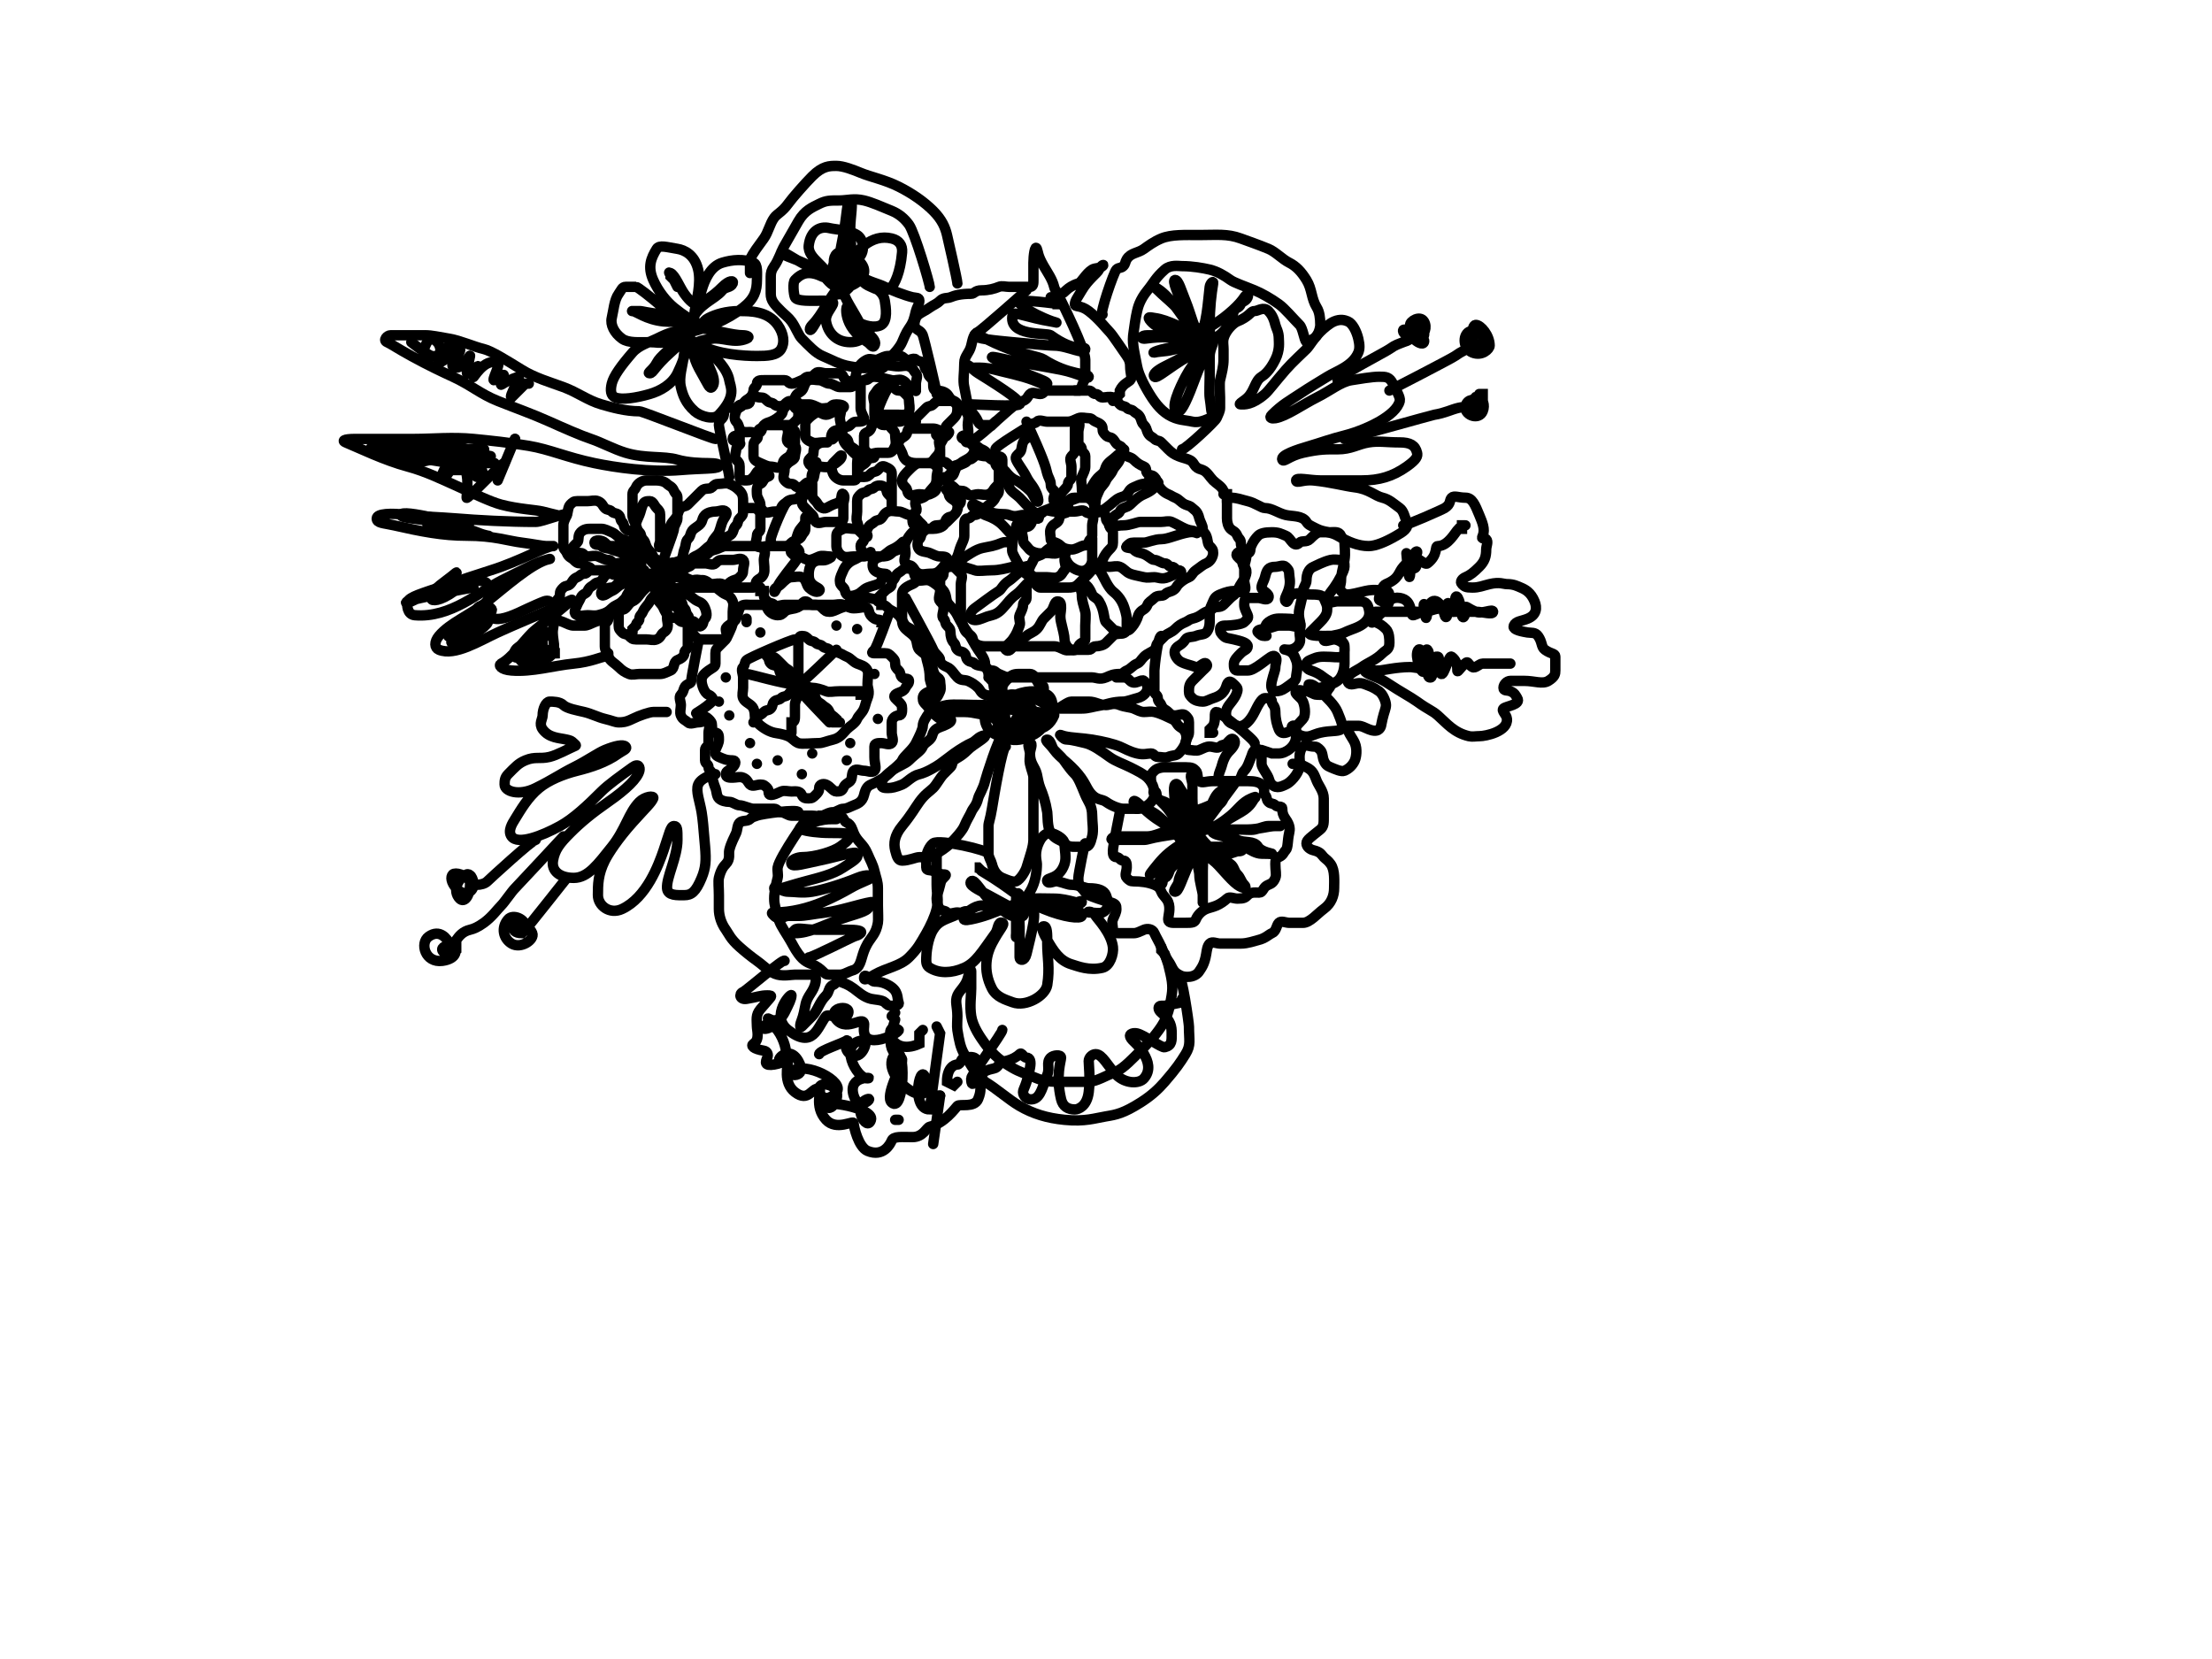 <?xml version="1.0"?><svg width="640" height="480" xmlns="http://www.w3.org/2000/svg">
 <!-- Created with SVG-edit - http://svg-edit.googlecode.com/ -->
 <g>
  <title>Layer 1</title>

  <path d="m191,165c0,-1 4,-11 4,-12c0,-1 1,-2 1,-3c0,-1 0,-2 0,-3c0,-1 0,-2 0,-3c0,-1 -0.617,-1.076 -1,-2c-0.541,-1.307 -1.293,-1.293 -2,-2c-0.707,-0.707 -2,-1 -3,-1c-1,0 -2,0 -3,0c-1,0 -2.459,0.693 -3,2c-0.383,0.924 -1,1 -1,2c0,1 0,2 0,3c0,1 0,2 0,3c0,1 0.459,1.693 1,3c0.383,0.924 0.293,1.293 1,2c0.707,0.707 0.293,1.293 1,2c0.707,0.707 0.617,1.076 1,2c0.541,1.307 1.459,1.693 2,3c0.383,0.924 1,1 1,2c0,1 -0.293,0.707 -1,0c-0.707,-0.707 -1,-1 -1,-2c0,-1 -0.293,-1.293 -1,-2c-0.707,-0.707 -1.293,-0.293 -2,-1c-0.707,-0.707 -0.293,-1.293 -1,-2c-0.707,-0.707 -0.293,-1.293 -1,-2c-0.707,-0.707 -1.293,-0.293 -2,-1c-0.707,-0.707 -0.293,-1.293 -1,-2c-0.707,-0.707 -0.293,-1.293 -1,-2c-0.707,-0.707 -1.293,-0.293 -2,-1c-0.707,-0.707 -1.293,-0.293 -2,-1c-0.707,-0.707 -0.693,-1.459 -2,-2c-0.924,-0.383 -2,0 -3,0c-1,0 -2,0 -3,0c-1,0 -1.293,0.293 -2,1c-0.707,0.707 -0.617,2.076 -1,3c-0.541,1.307 -1,2 -1,3c0,1 0,2 0,3c0,1 0,2 0,3c0,1 0.617,1.076 1,2c0.541,1.307 1.293,1.293 2,2c0.707,0.707 1,1 2,1c1,0 1,1 2,1c1,0 1,1 2,1c1,0 2,0 3,0c1,0 1.293,0.293 2,1c0.707,0.707 2,0 3,0c1,0 2,0 3,0c1,0 2,0 3,0c1,0 2,0 3,0c1,0 0,0 -1,0c-1,0 -2,0 -3,0c-1,0 -2,0 -3,0c-1,0 -1,-1 -2,-1c-1,0 -2,0 -3,0c-1,0 -2,0 -3,0c-1,0 -2,0 -3,0c-1,0 -1,1 -2,1c-1,0 -1.076,0.617 -2,1c-1.307,0.541 -1.293,1.293 -2,2c-0.707,0.707 -1.293,0.293 -2,1c-0.707,0.707 -1,1 -1,2c0,1 -0.617,1.076 -1,2c-0.541,1.307 -1,2 -1,3c0,1 0.293,1.293 1,2c0.707,0.707 1.076,0.617 2,1c1.307,0.541 2,1 3,1c1,0 2,0 3,0c1,0 1.693,-0.459 3,-1c0.924,-0.383 1.293,-0.293 2,-1c0.707,-0.707 1.293,-0.293 2,-1c0.707,-0.707 1.293,-0.293 2,-1c0.707,-0.707 2.293,-0.293 3,-1c0.707,-0.707 1.076,-1.617 2,-2c1.307,-0.541 2,-2 3,-3c1,-1 2,-2 3,-3c1,-1 1.293,-1.293 2,-2c0.707,-0.707 -0.693,0.459 -2,1c-0.924,0.383 -1.617,0.076 -2,1c-0.541,1.307 -1.293,1.293 -2,2c-0.707,0.707 -2,1 -3,2c-1,1 -2,2 -3,3c-1,1 -1.293,1.293 -2,2c-0.707,0.707 -1,1 -1,2c0,1 -1,1 -1,2c0,1 0,2 0,3c0,1 0,2 0,3c0,1 0.617,2.076 1,3c0.541,1.307 2,2 3,3c1,1 1.693,1.459 3,2c0.924,0.383 2,0 3,0c1,0 2,0 3,0c1,0 2,0 3,0c1,0 2.076,-0.617 3,-1c1.307,-0.541 0.693,-2.459 2,-3c0.924,-0.383 2,-1 2,-2c0,-1 1,-1 1,-2c0,-1 0,-2 0,-3c0,-1 0,-2 0,-3c0,-1 0.707,-2.293 0,-3c-0.707,-0.707 -0.293,-1.293 -1,-2c-0.707,-0.707 -0.293,-1.293 -1,-2c-0.707,-0.707 -1,-1 -2,-2c-1,-1 -1.076,-1.617 -2,-2c-1.307,-0.541 -1.293,-1.293 -2,-2c-0.707,-0.707 -1.707,-0.707 -1,0c0.707,0.707 1,2 2,3c1,1 1,2 2,3c1,1 1.293,1.293 2,2c0.707,0.707 1.459,1.693 2,3c0.383,0.924 1.459,1.693 2,3c0.383,0.924 0.293,1.293 1,2c0.707,0.707 1,1 2,1c1,0 2,0 3,0c1,0 2,0 3,0c1,0 1.459,-0.693 2,-2c0.383,-0.924 1,-2 1,-3c0,-1 0,-2 0,-3c0,-1 0.383,-2.076 0,-3c-0.541,-1.307 -1.076,-1.617 -2,-2c-1.307,-0.541 -2.076,-1.617 -3,-2c-1.307,-0.541 -1.693,-1.459 -3,-2c-0.924,-0.383 -2,0 -3,0c-1,0 -1.693,-0.459 -3,-1c-0.924,-0.383 -2,0 -3,0c-1,0 -2,0 -3,0c-1,0 -2,-2 -2,-1c0,1 2,0 3,0c1,0 2,1 3,1c1,0 1.693,0.459 3,1c0.924,0.383 2.152,-0.765 4,0c1.307,0.541 2,1 3,1c1,0 2.076,-0.383 3,0c1.307,0.541 2,1 3,1c1,0 2,0 3,0c1,0 2,0 3,0c1,0 0.293,-1.293 1,-2c0.707,-0.707 1.459,-0.693 2,-2c0.383,-0.924 0,-3 0,-4c0,-1 0.707,-2.293 0,-3c-0.707,-0.707 -1,-1 -2,-1c-1,0 -2,0 -3,0c-1,0 -2,0 -3,0c-1,0 -2,0 -3,0c-1,0 -2.027,0.77 -3,1c-2.176,0.514 -2.693,1.459 -4,2c-0.924,0.383 -1.693,0.459 -3,1c-0.924,0.383 -1.693,0.459 -3,1c-0.924,0.383 -2.293,-0.707 -3,0c-0.707,0.707 -2,0 -2,1c0,1 2,0 3,0c1,0 2.076,0.383 3,0c1.307,-0.541 1.693,-1.459 3,-2c0.924,-0.383 1.293,-0.293 2,-1c0.707,-0.707 1.293,-0.293 2,-1c0.707,-0.707 0.693,-1.459 2,-2c0.924,-0.383 1.293,-1.293 2,-2c0.707,-0.707 2.459,-0.693 3,-2c0.383,-0.924 0.293,-1.293 1,-2c0.707,-0.707 0.293,-1.293 1,-2c0.707,-0.707 1,-1 1,-2c0,-1 0,-2 0,-3c0,-1 0,-2 -1,-3c-1,-1 -1.693,-1.459 -3,-2c-0.924,-0.383 -2,0 -3,0c-1,0 -1.293,0.293 -2,1c-0.707,0.707 -2,0 -3,1c-1,1 -1.293,1.293 -2,2c-0.707,0.707 -1.293,1.293 -2,2c-0.707,0.707 -1.293,0.293 -2,1c-0.707,0.707 -0.617,1.076 -1,2c-0.541,1.307 -1.459,1.693 -2,3c-0.383,0.924 -0.617,2.076 -1,3c-0.541,1.307 -1.293,1.293 -2,2c-0.707,0.707 0,2 0,1c0,-1 0,-2 0,-3c0,-1 0,-2 0,-3c0,-1 0,-2 0,-3c0,-1 -0.293,-1.293 -1,-2c-0.707,-0.707 -1,-2 -2,-2c-1,0 -1.617,0.076 -2,1c-0.541,1.307 -0.617,2.076 -1,3c-0.541,1.307 -1,2 -1,3c0,1 0,2 0,3c0,1 0.293,1.293 1,2c0.707,0.707 0.293,1.293 1,2c0.707,0.707 0.293,1.293 1,2c0.707,0.707 1,1 0,0c-1,-1 -1.293,-2.293 -2,-3c-0.707,-0.707 -2.293,-0.293 -3,-1c-0.707,-0.707 -1.076,-0.617 -2,-1c-1.307,-0.541 -1.693,-1.459 -3,-2c-0.924,-0.383 -2,-1 -3,-1c-1,0 -2,0 -3,0c-1,0 -2,0 -3,1c-1,1 -0.293,2.293 -1,3c-0.707,0.707 -1.707,1.293 -1,2c0.707,0.707 1,1 2,1c1,0 1,1 2,1c1,0 2.076,-0.383 3,0c1.307,0.541 2,1 3,1c1,0 1,1 2,1c1,0 2.076,-0.383 3,0c1.307,0.541 2.293,0.293 3,1c0.707,0.707 1,1 2,1c1,0 0,0 -1,0c-1,0 -2,0 -3,0c-1,0 -2,0 -3,0c-1,0 -2.076,0.617 -3,1c-1.307,0.541 -1.293,1.293 -2,2c-0.707,0.707 -1.293,0.293 -2,1c-0.707,0.707 -1.459,0.693 -2,2c-0.383,0.924 -1.459,0.693 -2,2c-0.383,0.924 -0.617,1.076 -1,2c-0.541,1.307 -1.307,2.459 0,3c0.924,0.383 2,0 3,0c1,0 2.027,0.23 3,0c2.176,-0.514 3,-1 4,-2c1,-1 2,-1 3,-2c1,-1 2.293,-1.293 3,-2c0.707,-0.707 0.293,-1.293 1,-2c0.707,-0.707 1,-1 2,-2c1,-1 2.307,-1.541 1,-1c-0.924,0.383 -1.293,0.293 -2,1c-0.707,0.707 -1.293,1.293 -2,2c-0.707,0.707 -1.459,1.693 -2,3c-0.383,0.924 -0.293,2.293 -1,3c-0.707,0.707 -1,1 -1,2c0,1 0,2 0,3c0,1 0.293,1.293 1,2c0.707,0.707 1.293,0.293 2,1c0.707,0.707 1,1 2,1c1,0 2,0 3,0c1,0 2.076,0.383 3,0c1.307,-0.541 1.149,-1.474 2,-2c1.902,-1.176 1,-3 1,-4c0,-1 0,-2 0,-3c0,-1 0.707,-2.293 0,-3c-0.707,-0.707 -0.293,-1.293 -1,-2c-0.707,-0.707 -1.293,-1.707 -2,-1c-0.707,0.707 -0.383,2.076 0,3c0.541,1.307 1.459,1.693 2,3c0.383,0.924 0.617,1.076 1,2c0.541,1.307 2.293,0.293 3,1c0.707,0.707 1,1 2,1c1,0 2.293,-0.707 3,0c0.707,0.707 1.293,1.707 2,1c0.707,-0.707 0.293,-1.293 1,-2c0.707,-0.707 0.383,-2.076 0,-3c-0.541,-1.307 -1.076,-1.617 -2,-2c-1.307,-0.541 -2.076,-1.617 -3,-2c-1.307,-0.541 -2.293,-0.293 -3,-1c-0.707,-0.707 -2,-2 -2,-1c0,1 2,0 3,0c1,0 2,0 3,0c1,0 2,0 3,0c1,0 2,0 3,0c1,0 2,0 3,0c1,0 1.693,-1.459 3,-2c0.924,-0.383 1.293,-0.293 2,-1c0.707,-0.707 1,-1 1,-2c0,-1 0.707,-2.293 0,-3c-0.707,-0.707 -2,0 -3,0c-1,0 -2,0 -3,0c-1,0 -1.293,0.293 -2,1c-0.707,0.707 -2,0 -3,0c-1,0 -2,0 -3,0c-1,0 -1,1 -2,1c-1,0 -1,1 0,0c1,-1 0.693,-2.459 2,-3c0.924,-0.383 2,-1 3,-2c1,-1 1.617,-1.076 2,-2c0.541,-1.307 1.617,-2.076 2,-3c0.541,-1.307 0.617,-2.076 1,-3c0.541,-1.307 1.707,-2.293 1,-3c-0.707,-0.707 -2,0 -3,0c-1,0 -2.293,0.293 -3,1c-0.707,0.707 -0.617,1.076 -1,2c-0.541,1.307 -2.459,1.693 -3,3c-0.383,0.924 -0.293,1.293 -1,2c-0.707,0.707 -0.459,1.693 -1,3c-0.383,0.924 -0.293,2.293 -1,3c-0.707,0.707 -1.293,0.293 -2,1c-0.707,0.707 -2.293,0.707 -3,0c-0.707,-0.707 -1.293,-0.293 -2,-1c-0.707,-0.707 -1.293,-0.293 -2,-1c-0.707,-0.707 -0.693,-1.459 -2,-2c-0.924,-0.383 -2.076,0.383 -3,0c-1.307,-0.541 -2,-1 -3,-1c-1,0 -2,0 -3,0c-1,0 -1.293,-0.293 -2,-1c-0.707,-0.707 -3,-1 -3,0c0,1 1.293,0.293 2,1c0.707,0.707 1.693,0.459 3,1c0.924,0.383 1.693,0.459 3,1c0.924,0.383 1.076,0.617 2,1c1.307,0.541 2.293,0.293 3,1c0.707,0.707 0.707,2.293 0,3c-0.707,0.707 -1.693,1.459 -3,2c-0.924,0.383 -1.076,0.617 -2,1c-1.307,0.541 -2,2 -3,2c-1,0 -3.541,0.693 -3,2c0.383,0.924 2.076,-0.617 3,-1c1.307,-0.541 1.693,-1.459 3,-2c0.924,-0.383 1.076,-0.617 2,-1c1.307,-0.541 2,-1 3,-1c1,0 2,0 3,0c1,0 2,0 2,1c0,1 0,2 0,3c0,1 -1.459,1.693 -2,3c-0.383,0.924 -1.459,1.693 -2,3c-0.383,0.924 -1,1 -1,2c0,1 -1,1 -1,2l-1,1l0,1" id="svg_4" stroke-linecap="round" stroke-linejoin="null" stroke-dasharray="null" stroke-width="3" stroke="#000000" fill="none"/>
  <path d="m211,138c0,-1 -3,-14 -3,-15c0,-1 0.293,-1.293 1,-2c0.707,-0.707 0.293,-2.293 1,-3c0.707,-0.707 2.293,0.707 3,0c0.707,-0.707 1,-1 2,-1c1,0 2,0 2,-1c0,-1 1,-2 1,-3c0,-1 1,-1 1,-2c0,-1 1,-1 2,-1c1,0 2,0 3,0c1,0 2,0 3,0c1,0 1,1 2,1c1,0 1.693,-0.459 3,-1c0.924,-0.383 1,-1 2,-1c1,0 1.293,-0.293 2,-1c0.707,-0.707 2,0 3,0c1,0 2,0 3,0c1,0 1.617,0.076 2,1c0.541,1.307 2.293,1.707 3,1c0.707,-0.707 0.617,-2.076 1,-3c0.541,-1.307 1.693,-2.459 3,-3c0.924,-0.383 2.076,0.383 3,0c1.307,-0.541 2,-1 3,-1c1,0 2,0 3,0c1,0 1.293,0.293 2,1c0.707,0.707 2.293,-0.707 3,0c0.707,0.707 1.293,0.293 2,1c0.707,0.707 0.293,1.293 1,2c0.707,0.707 0.293,1.293 1,2c0.707,0.707 1,1 1,2c0,1 0,2 1,2c1,0 2.293,0.293 3,1c0.707,0.707 0.693,1.459 2,2c0.924,0.383 1.293,1.293 2,2c0.707,0.707 1.459,0.693 2,2c0.383,0.924 0,2 0,3c0,1 0.383,2.076 0,3c-0.541,1.307 -1,2 0,2c1,0 1,1 2,1c1,0 1.076,0.617 2,1c1.307,0.541 1.617,1.076 2,2c0.541,1.307 2,1 2,2c0,1 1,1 1,2c0,1 0,2 0,3c0,1 0,2 0,3c0,1 -0.617,1.076 -1,2c-0.541,1.307 -2,2 -3,3c-1,1 -2,2 -3,2c-1,0 -1,1 -2,1c-1,0 -1,1 -1,2c0,1 0,2 0,3c0,1 -0.459,1.693 -1,3c-0.383,0.924 -0.617,2.076 -1,3c-0.541,1.307 -2,2 -3,3c-1,1 -1.693,2.459 -3,3c-0.924,0.383 -2,0 -3,0c-1,0 -2.293,0.707 -3,0c-0.707,-0.707 -0.293,-1.293 -1,-2c-0.707,-0.707 -2.293,-0.707 -3,0c-0.707,0.707 -1.459,0.693 -2,2c-0.383,0.924 -1,1 -1,2c0,1 -1,1 -2,2c-1,1 -1.293,1.293 -2,2c-0.707,0.707 -2,0 -3,0c-1,0 -2.293,0.707 -3,0c-0.707,-0.707 -0.293,0.293 -1,1c-0.707,0.707 -1.293,0.293 -2,1c-0.707,0.707 -1.076,0.617 -2,1c-1.307,0.541 -2,1 -3,1c-1,0 -1.293,-0.293 -2,-1c-0.707,-0.707 -1,-1 -2,-1c-1,0 -2,0 -3,0c-1,0 -2,0 -3,0c-1,0 -2,0 -3,0c-1,0 -2.293,0.707 -3,0c-0.707,-0.707 -1.293,-0.293 -2,-1c-0.707,-0.707 -1,-1 -1,-2l0,-1l-1,0l0,-1" id="svg_5" stroke-linecap="round" stroke-linejoin="null" stroke-dasharray="null" stroke-width="3" stroke="#000000" fill="none"/>
  <path d="m258,111c-1,0 -5,9 -4,9c1,0 2,0 3,0c1,0 2,0 3,0c1,0 2.459,0.307 3,-1c0.383,-0.924 0,-2 0,-3c0,-1 -0.293,-1.293 -1,-2c-0.707,-0.707 -1,-1 -2,-1c-1,0 -1,-1 -2,-1c-1,0 -2.076,-0.383 -3,0c-1.307,0.541 -1.293,1.293 -2,2c-0.707,0.707 0,2 0,3c0,1 0,2 0,3c0,1 0.293,1.293 1,2c0.707,0.707 1,1 2,1c1,0 1,-1 0,-1c-1,0 -2.293,-0.707 -3,0c-0.707,0.707 -0.617,1.076 -1,2c-0.541,1.307 -2,1 -2,2c0,1 0,2 0,3c0,1 0.293,1.293 1,2c0.707,0.707 2,0 3,0c1,0 2,0 3,0c1,0 1.459,-0.693 2,-2c0.383,-0.924 0,-2 0,-3c0,-1 -0.293,-1.293 -1,-2c-0.707,-0.707 -1,-2 -2,-2c-1,0 0,0 1,0c1,0 2,0 3,0c1,0 1.693,-0.459 3,-1c0.924,-0.383 2,0 2,1c0,1 -1.293,1.293 -2,2c-0.707,0.707 -0.293,1.293 -1,2c-0.707,0.707 -1.459,0.693 -2,2c-0.383,0.924 0.459,1.693 1,3c0.383,0.924 0.293,1.293 1,2c0.707,0.707 2,1 3,1c1,0 2,0 3,0c2,0 2,-1 3,-2c1,-1 1,-2 1,-3c0,-1 1.383,-2.076 1,-3c-0.541,-1.307 -2,-2 -3,-2c-1,0 -2,0 -3,0c-1,0 -2,0 -3,0c-1,0 -1,-1 0,-2c1,-1 1.293,-1.293 2,-2c0.707,-0.707 1.293,-1.293 2,-2c0.707,-0.707 1.293,-0.293 2,-1c0.707,-0.707 1,-1 2,-1c1,0 2,0 3,0c1,0 2,1 2,2c0,1 0,2 -1,3c-1,1 -1.293,1.293 -2,2c-0.707,0.707 -0.293,1.293 -1,2c-0.707,0.707 -2.707,0.293 -2,1c0.707,0.707 1.693,-0.459 3,-1c0.924,-0.383 0.707,0.293 0,1c-0.707,0.707 -1.293,0.293 -2,1c-0.707,0.707 0,2 0,3c0,1 0,2 0,3c0,1 1.293,0.293 2,1c0.707,0.707 1,1 2,1c1,0 1.693,-0.459 3,-1c0.924,-0.383 1.293,-1.293 2,-2c0.707,-0.707 1,-1 1,-2c0,-1 0,-2 -1,-2c-1,0 -1,-1 -2,-1c-1,0 -1,-1 0,-1c1,0 1,1 2,1c1,0 1,1 1,2c0,1 0,2 -1,3c-1,1 -2.293,1.293 -3,2c-0.707,0.707 -1.293,0.293 -2,1c-0.707,0.707 -0.293,1.293 -1,2c-0.707,0.707 -1,1 -1,2c0,1 1.293,1.293 2,2c0.707,0.707 1,1 2,1c1,0 1.293,0.293 2,1c0.707,0.707 2,0 3,0c1,0 2.076,0.383 3,0c1.307,-0.541 1.293,-1.293 2,-2c0.707,-0.707 1,-1 1,-2c0,-1 1,-2 1,-3c0,-1 0,-2 0,-3c0,-1 -1,-1 -2,-1c-1,0 -2,0 -3,0c-1,0 -2.293,-0.707 -3,0c-0.707,0.707 -1,1 -2,1c-1,0 -1.076,0.617 -2,1c-1.307,0.541 -1.459,1.693 -2,3c-0.383,0.924 -1,1 -2,1c-1,0 -1.293,0.293 -2,1c-0.707,0.707 -1,1 -1,2c0,1 -0.693,1.459 -2,2c-0.924,0.383 -2,0 -3,0c-1,0 -2.293,0.707 -3,0c-0.707,-0.707 -0.293,-1.293 -1,-2c-0.707,-0.707 -1,-1 -1,-2c0,-1 1,-2 2,-3c1,-1 2,-2 3,-2c1,0 2,0 3,0c1,0 1.293,0.293 2,1c0.707,0.707 0,2 0,3c0,1 0,2 -1,3c-1,1 -1.693,2.459 -3,3c-0.924,0.383 -1.293,0.293 -2,1c-0.707,0.707 0.707,2.293 0,3c-0.707,0.707 -1,1 -1,2c0,1 0,2 1,2c1,0 1,1 2,1c1,0 2,0 3,0c1,0 2.293,-0.293 3,-1c0.707,-0.707 0.293,-1.293 1,-2c0.707,-0.707 1.293,-0.293 2,-1c0.707,-0.707 1,-1 1,-2c0,-1 1,-1 1,-2c0,-1 0,-2 -1,-2c-1,0 -1.293,-0.293 -2,-1c-0.707,-0.707 -1.707,-0.707 -1,0c0.707,0.707 0.293,1.293 1,2c0.707,0.707 1.459,0.693 2,2c0.383,0.924 0,2 -1,3c-1,1 -1.293,1.293 -2,2c-0.707,0.707 -2,1 -3,1c-1,0 -1,1 -2,1c-1,0 -1.293,0.293 -2,1c-0.707,0.707 -0.293,1.293 -1,2c-0.707,0.707 -0.707,2.293 0,3c0.707,0.707 2.076,0.617 3,1c1.307,0.541 2,1 3,1c1,0 2.383,0.076 2,1c-0.541,1.307 -1,2 -2,3c-1,1 -2,1 -3,1c-1,0 -2.076,0.383 -3,0c-1.307,-0.541 -1.293,-1.293 -2,-2c-0.707,-0.707 -1.293,-0.293 -2,-1c-0.707,-0.707 0,-2 0,-3c0,-1 -0.383,-2.076 0,-3c0.541,-1.307 1.293,-2.293 2,-3c0.707,-0.707 2.293,-0.293 3,-1c0.707,-0.707 -0.293,-1.293 -1,-2c-0.707,-0.707 -0.824,-1.486 -3,-2c-0.973,-0.23 -2,-1 -3,-1c-1,0 -2.076,-0.383 -3,0c-1.307,0.541 -1.293,1.293 -2,2c-0.707,0.707 -1.293,0.293 -2,1c-0.707,0.707 -1.459,0.693 -2,2c-0.383,0.924 -1,2 -1,3c0,1 -1,1 -1,2c0,1 0.293,1.293 1,2c0.707,0.707 1,1 2,1c1,0 2,0 3,0c1,0 2,0 3,-1c1,-1 2.459,-0.693 3,-2c0.383,-0.924 0.707,-1.707 0,-1c-0.707,0.707 -1.693,1.459 -3,2c-0.924,0.383 -1.693,1.459 -3,2c-0.924,0.383 -1.293,0.293 -2,1c-0.707,0.707 -0.707,2.293 0,3c0.707,0.707 2,1 3,1c1,0 1,1 0,1c-1,0 -0.693,1.459 -2,2c-0.924,0.383 -2.076,0.617 -3,1c-1.307,0.541 -1.693,1.459 -3,2c-0.924,0.383 -2.293,0.707 -3,0c-0.707,-0.707 -0.293,-1.293 -1,-2c-0.707,-0.707 -1,-1 -1,-2c0,-1 0.617,-2.076 1,-3c0.541,-1.307 1.693,-2.459 3,-3c0.924,-0.383 1.076,-0.617 2,-1c1.307,-0.541 3,0 3,-1c0,-1 -1,1 -2,1c-1,0 -2,0 -3,0c-1,0 -2.076,0.383 -3,0c-1.307,-0.541 -2,-2 -2,-3c0,-1 0,-2 0,-3c0,-1 0.693,-1.459 2,-2c0.924,-0.383 2,0 3,0c1,0 1.293,0.293 2,1c0.707,0.707 2,2 2,1c0,-1 -1.293,-0.293 -2,-1c-0.707,-0.707 -0.459,-1.693 -1,-3c-0.383,-0.924 0,-2 0,-3c0,-1 0,-2 0,-3c0,-1 0.293,-1.293 1,-2c0.707,-0.707 1.293,-0.293 2,-1c0.707,-0.707 1.293,-0.293 2,-1c0.707,-0.707 2.293,-0.707 3,0c0.707,0.707 0.293,1.293 1,2c0.707,0.707 1,1 1,2c0,1 0,2 0,1c0,-1 0,-2 0,-3c0,-1 0,-2 0,-3c0,-1 0,-2 0,-3c0,-1 -0.693,-1.459 -2,-2c-0.924,-0.383 -1.293,0.293 -2,1c-0.707,0.707 -1.293,0.293 -2,1c-0.707,0.707 -1,1 -2,1c-1,0 -2,0 -2,-1c0,-1 0.293,-1.293 1,-2c0.707,-0.707 1.459,-0.693 2,-2c0.383,-0.924 2,0 2,-1c0,-1 -2,0 -3,0c-1,0 -2,0 -3,-1c-2,-2 -3,-3 -3,-4c0,-1 -0.707,-2.293 0,-3c0.707,-0.707 1.293,-0.293 2,-1c0.707,-0.707 1,-1 2,-1c1,0 2.383,-0.076 2,-1c-0.541,-1.307 -1,-2 -1,-3c0,-1 0,-2 0,-3c0,-1 0,-2 0,-3c0,-1 0,-2 1,-2c1,0 1.293,-0.293 2,-1c0.707,-0.707 0.693,-1.459 2,-2c0.924,-0.383 1.293,-0.293 2,-1c0.707,-0.707 2,0 4,0c1,0 2.076,-0.383 3,0c1.307,0.541 1.293,1.293 2,2c0.707,0.707 0,2 0,3c0,2 0,3 0,2c0,-1 -1.293,-0.293 -2,-1c-0.707,-0.707 -0.693,-1.459 -2,-2c-0.924,-0.383 -2.027,0.23 -3,0c-2.176,-0.514 -4,-1 -5,-1c-1,0 -1.693,0.459 -3,1c-0.924,0.383 -1,1 -2,1c-1,0 -1,1 -2,1c-1,0 -2,0 -3,0c-1,0 -2,-1 -3,-1c-1,0 -2,-1 -3,-1c-1,0 -2.076,-0.383 -3,0c-1.307,0.541 -1.293,2.293 -2,3c-0.707,0.707 -1.459,0.693 -2,2c-0.383,0.924 -0.707,2.293 0,3c0.707,0.707 2,1 3,1c1,0 2,0 3,0c1,0 2,1 3,1c1,0 2,-1 3,-1c1,0 1.293,-0.293 2,-1c0.707,-0.707 -1,-1 -2,-1c-1,0 -1.293,0.293 -2,1c-0.707,0.707 -2.076,0.617 -3,1c-1.307,0.541 -2.293,1.293 -3,2c-0.707,0.707 -1,1 -1,2c0,1 0,2 0,3c0,1 0.693,1.459 2,2c0.924,0.383 2,0 3,0c1,0 2,0 1,0c-1,0 -2,0 -3,1c-1,1 -0.293,2.293 -1,3c-0.707,0.707 -1.383,1.076 -1,2c0.541,1.307 2,1 3,1c1,0 2.076,0.383 3,0c1.307,-0.541 2.293,-1.293 3,-2c0.707,-0.707 0.707,-1.707 0,-1c-0.707,0.707 -1.293,1.293 -2,2c-0.707,0.707 -0.383,2.076 0,3c0.541,1.307 2,2 3,2c1,0 2,0 3,0c1,0 1,-1 1,-2c0,-1 0,-2 0,-3c0,-1 0.383,-2.076 0,-3c-0.541,-1.307 -1.293,-1.293 -2,-2c-0.707,-0.707 -0.293,-1.293 -1,-2c-0.707,-0.707 -1.293,-0.293 -2,-1c-0.707,-0.707 -1.293,0.293 -2,1c-0.707,0.707 -0.707,-1.293 0,-2c0.707,-0.707 1.293,-0.293 2,-1c0.707,-0.707 0,-2 0,-3c0,-1 0.707,-2.293 0,-3c-0.707,-0.707 -2,0 -3,0c-1,0 -2.076,0.383 -3,0c-1.307,-0.541 -2,-1 -3,-1c-1,0 -2,0 -3,0c-1,0 -1,-1 -2,-1c-1,0 -1.293,0.293 -2,1c-0.707,0.707 -2.293,0.707 -3,0c-0.707,-0.707 -1.293,-0.293 -2,-1c-0.707,-0.707 -1,-1 -2,-1c-1,0 -2.293,-0.707 -3,0c-0.707,0.707 -1.459,0.693 -2,2c-0.383,0.924 -1.459,0.693 -2,2c-0.383,0.924 -0.707,2.293 0,3c0.707,0.707 0.617,1.076 1,2c0.541,1.307 2,1 3,1c1,0 2.293,0.707 3,0c0.707,-0.707 0.293,-1.293 1,-2c0.707,-0.707 1.076,-0.617 2,-1c1.307,-0.541 2.293,-1.293 3,-2c0.707,-0.707 0.293,-1.293 1,-2c0.707,-0.707 1,-2 2,-2c1,0 2,0 2,1c0,1 0,2 0,3c0,1 -0.293,1.293 -1,2c-0.707,0.707 -1,1 -2,1c-1,0 -2,0 -3,0c-1,0 -2,0 -3,0c-1,0 -1.076,0.617 -2,1c-1.307,0.541 -0.293,2.293 -1,3c-0.707,0.707 -1,1 -1,2c0,1 0,2 0,3c0,1 0.693,1.459 2,2c0.924,0.383 2,1 3,1c1,0 2.293,0.707 3,0c0.707,-0.707 0.293,-1.293 1,-2c0.707,-0.707 1.459,-0.693 2,-2c0.383,-0.924 1,-2 1,-3c0,-1 0,-2 0,-3c0,-1 -1.293,-0.293 -2,-1c-0.707,-0.707 0,0 0,1c0,1 -0.707,2.293 0,3c0.707,0.707 1.293,0.293 2,1c0.707,0.707 0,2 0,3c0,1 -1.293,1.293 -2,2c-0.707,0.707 -1,1 -1,2c0,1 -0.707,2.293 0,3c0.707,0.707 1,1 2,1c1,0 1,1 2,1c1,0 1.293,-0.293 2,-1c0.707,-0.707 1.293,-0.293 2,-1c0.707,-0.707 0.459,-1.693 1,-3c0.765,-1.848 0,-3 0,-2c0,1 -0.459,1.693 -1,3c-0.383,0.924 0,2 0,3c0,1 0,2 0,3c0,1 0.293,1.293 1,2c0.707,0.707 0.693,1.459 2,2c0.924,0.383 1.693,-0.459 3,-1c0.924,-0.383 1.293,-0.293 2,-1c0.707,-0.707 0.293,-2.707 1,-2c0.707,0.707 0,2 0,3c0,1 0,2 0,4c0,1 -1,1 -2,1c-1,0 -2,0 -3,0c-1,0 -2.293,0.707 -3,0c-0.707,-0.707 -0.293,-1.293 -1,-2c-0.707,-0.707 -1.293,-1.293 -2,-2c-0.707,-0.707 -1,-1 -1,-2c0,-1 0.293,-1.293 1,-2c0.707,-0.707 0.924,-1.383 0,-1c-1.307,0.541 -1.293,1.293 -2,2c-0.707,0.707 -2.293,0.293 -3,1c-0.707,0.707 -1.459,0.693 -2,2c-0.383,0.924 -1,1 -2,1c-1,0 -2.293,0.707 -3,0c-0.707,-0.707 -1,-1 -1,-2c0,-1 -1,-2 -1,-3c0,-1 -0.307,-2.459 1,-3c0.924,-0.383 0.693,-1.459 2,-2c0.924,-0.383 0.707,-0.293 0,-1c-0.707,-0.707 -1,-1 -2,-1c-1,0 -1.293,1.293 -2,2c-0.707,0.707 -1,1 -2,1c-1,0 -2,0 -2,-1c0,-1 0,-2 0,-3c0,-1 -0.293,-1.293 -1,-2c-0.707,-0.707 0,-2 0,-3c0,-1 1.707,-1.293 1,-2c-0.707,-0.707 -2,0 -2,-1c0,-1 1,-1 2,-1l0,-1l1,0" id="svg_6" stroke-linecap="round" stroke-linejoin="null" stroke-dasharray="null" stroke-width="3" stroke="#000000" fill="none"/>
  <path d="m228,145c-1,0 -5,10 -5,11c0,1 0,2 1,2c1,0 2,0 3,0c1,0 1.293,-0.293 2,-1c0.707,-0.707 2.459,-0.693 3,-2c0.383,-0.924 1,-1 1,-2c0,-1 0,-2 0,-3c0,-1 0.383,0.076 0,1c-0.541,1.307 -1.459,1.693 -2,3c-0.383,0.924 -0.617,2.076 -1,3c-0.541,1.307 -1.707,2.293 -1,3c0.707,0.707 1,1 2,1c1,0 2,1 3,1c1,0 1.693,-0.459 3,-1c0.924,-0.383 2,0 3,0c1,0 0.307,0.459 -1,1c-0.924,0.383 -2.586,-0.414 -4,1c-0.707,0.707 -1,2 -1,3c0,1 0,2 1,3c1,1 2.707,1.293 2,2c-0.707,0.707 -2.293,-0.293 -3,-1c-0.707,-0.707 -0.693,-2.459 -2,-3c-0.924,-0.383 -2,0 -3,0c-1,0 -2,1 -3,2c-1,1 -2,1 -2,2c0,1 0.693,-1.186 2,-3c0.827,-1.147 2.103,-2.906 3,-4c2.286,-2.788 2.707,-4.293 2,-5c-0.707,-0.707 -1,-1 -3,-1c-1,0 -2,0 -3,0c-1,0 -2,0 -3,0c-1,0 -2.293,0.707 -3,0c-0.707,-0.707 0,-2 0,-3c0,-1 1,-1 1,-2c0,-1 0,-3 0,-4c0,-1 -1,-2 -2,-2l-1,0l-1,0l-1,0" id="svg_7" stroke-linecap="round" stroke-linejoin="null" stroke-dasharray="null" stroke-width="3" stroke="#000000" fill="none"/>
  <path d="m282,127c2,-1 10.693,-9.459 12,-10c0.924,-0.383 1.076,-0.617 2,-1c1.307,-0.541 1.293,-1.293 2,-2c0.707,-0.707 2,0 3,0c1,0 1,-1 2,-1c1,0 2,0 3,0c1,0 2,0 3,0c1,0 2,0 3,0c1,0 2,0 3,0c1,0 1,1 2,1c1,0 1,1 2,1c1,0 2.076,-0.383 3,0c1.307,0.541 1.293,1.293 2,2c0.707,0.707 1.293,0.293 2,1c0.707,0.707 1.293,0.293 2,1c0.707,0.707 1.459,0.693 2,2c0.383,0.924 0.293,1.293 1,2c0.707,0.707 0.617,1.076 1,2c0.541,1.307 1.293,1.293 2,2c0.707,0.707 1.293,0.293 2,1c0.707,0.707 1,1 2,2c1,1 1.693,1.459 3,2c0.924,0.383 2.076,0.617 3,1c1.307,0.541 1.293,1.293 2,2c0.707,0.707 1.076,0.617 2,1c1.307,0.541 2,2 3,3c1,1 2.459,1.693 3,3c0.383,0.924 1,1 1,2c0,1 0,2 0,3c0,1 0,2 0,3c0,1 0.293,2.293 1,3c0.707,0.707 1.459,0.693 2,2c0.383,0.924 1,1 1,2c0,1 0.293,1.293 1,2c1.414,1.414 0,4 0,5c0,1 0,2 0,3c0,1 -0.918,1.387 -2,4c-0.383,0.924 -1.293,1.293 -2,2c-0.707,0.707 -1,1 -2,2c-1,1 -2.293,0.293 -3,1c-0.707,0.707 -1.076,0.617 -2,1c-1.307,0.541 -1.824,1.486 -4,2c-0.973,0.23 -1.076,0.617 -2,1c-1.307,0.541 -2,1 -3,2c-1,1 -2.293,1.293 -3,2c-0.707,0.707 -1.293,1.293 -2,2c-0.707,0.707 -0.293,1.293 -1,2c-0.707,0.707 -2,1 -3,2c-1,1 -1.076,1.617 -2,2c-1.307,0.541 -1.693,1.459 -3,2c-0.924,0.383 -1,1 -2,1c-2,0 -2.693,0.459 -4,1c-1.848,0.765 -3,0 -4,0c-1,0 -3,0 -4,0c-1,0 -2,0 -3,0c-2,0 -3,0 -4,0c-1,0 -2,0 -3,0c-2,0 -5,0 -6,0c-2,0 -3,0 -4,0c-1,0 -1.693,-0.459 -3,-1c-0.924,-0.383 -1,-1 -2,-1c-1,0 -1.076,-0.617 -2,-1c-1.307,-0.541 -2.293,-0.293 -3,-1c-0.707,-0.707 -1.293,-0.293 -2,-1c-0.707,-0.707 -0.293,-1.293 -1,-2c-0.707,-0.707 -1.293,-0.293 -2,-1c-0.707,-0.707 -0.293,-1.293 -1,-2c-0.707,-0.707 -1,-2 -1,-3c0,-1 -0.293,-1.293 -1,-2c-0.707,-0.707 -0.293,-1.293 -1,-2c-0.707,-0.707 0,-2 0,-3c0,-1 -0.293,-1.293 -1,-2c-0.707,-0.707 0,-2 0,-3c0,-1 0,-2 0,-3c0,-1 1,-1 1,-2l0,-1l1,-1" id="svg_8" stroke-linecap="round" stroke-linejoin="null" stroke-dasharray="null" stroke-width="3" stroke="#000000" fill="none"/>
  <path d="m288,130c0,-1 9.293,-6.293 10,-7c0.707,-0.707 1.293,-0.293 2,-1c0.707,-0.707 2,0 3,0c1,0 2,0 3,0c1,0 2,0 3,0c1,0 1.693,-0.459 3,-1c0.924,-0.383 2,0 3,0c1,0 1.076,0.617 2,1c1.307,0.541 2,1 2,2c0,1 0.293,1.293 1,2c0.707,0.707 1.293,0.293 2,1c0.707,0.707 0.693,1.459 2,2c0.924,0.383 0.617,1.076 1,2c0.541,1.307 2,1 3,2c1,1 1.693,1.459 3,2c0.924,0.383 0.293,1.293 1,2c0.707,0.707 1.293,0.293 2,1c0.707,0.707 0.617,1.076 1,2c0.541,1.307 1.693,2.459 3,3c0.924,0.383 1.076,0.617 2,1c1.307,0.541 1.693,1.459 3,2c0.924,0.383 1.293,0.293 2,1c0.707,0.707 1.486,0.824 2,3c0.23,0.973 1,2 1,3c0,1 0.617,1.076 1,2c0.541,1.307 0.293,2.293 1,3c0.707,0.707 1,1 1,2c0,1 -0.693,2.459 -2,3c-0.924,0.383 -1.186,0.693 -3,2c-1.147,0.827 -1.076,1.617 -2,2c-1.307,0.541 -2.293,1.293 -3,2c-0.707,0.707 -0.693,1.459 -2,2c-0.924,0.383 -1.293,0.293 -2,1c-0.707,0.707 -2,0 -3,1c-1,1 -1.617,1.076 -2,2c-0.541,1.307 -1.293,1.293 -2,2c-0.707,0.707 -0.617,1.076 -1,2c-0.541,1.307 -1.293,2.293 -2,3c-0.707,0.707 -1.293,0.293 -2,1c-0.707,0.707 -2,0 -3,1c-1,1 -1.293,1.293 -2,2c-0.707,0.707 -2,1 -3,1c-1,0 -1,1 -2,1c-2,0 -3,0 -4,0c-1,0 -2.076,0.383 -3,0c-1.307,-0.541 -2,-1 -3,-1c-1,0 -2,0 -3,0c-2,0 -3,0 -4,0c-1,0 -3,0 -4,0c-1,0 -2,0 -3,0c-1,0 -2,0 -3,0c-1,0 -2,0 -3,0c-1,0 -2.293,-0.293 -3,-1c-0.707,-0.707 -0.293,-1.293 -1,-2c-0.707,-0.707 -1.459,-0.693 -2,-2c-0.383,-0.924 -1,-3 -1,-4c0,-1 0,-2 0,-3c0,-1 0,-2 0,-3c0,-1 0,-2 0,-3c0,-1 0.707,-2.293 0,-3c-0.707,-0.707 -1,-1 -2,-2l-1,0l0,-1" id="svg_9" stroke-linecap="round" stroke-linejoin="null" stroke-dasharray="null" stroke-width="3" stroke="#000000" fill="none"/>
  <path d="m312,144c0,0 -14.293,5.293 -15,6c-0.707,0.707 -1.076,0.617 -2,1c-1.307,0.541 -1,2 -1,3c0,1 -1,1 -1,2c0,2 -0.383,3.076 0,4c0.541,1.307 1.235,2.152 2,4c0.541,1.307 2,2 3,3c1,1 2,3 3,3c2,0 3,0 4,0c1,0 3,0 4,0c1,0 2,0 3,-1c1,-1 2,-2 3,-3c1,-1 1.076,-1.617 2,-2c1.307,-0.541 1.617,-1.076 2,-2c0.541,-1.307 1.293,-2.293 2,-3c0.707,-0.707 1,-1 1,-2c0,-1 0,-2 0,-3c0,-1 -1,-1 -1,-2c0,-1 -1,-1 -1,-2c0,-1 -0.293,-1.293 -1,-2c-0.707,-0.707 -1.293,-0.293 -2,-1c-0.707,-0.707 -0.293,-1.293 -1,-2c-0.707,-0.707 -1,-1 -2,-1c-1,0 -2,0 -3,0c-1,0 -1.293,0.293 -2,1c-0.707,0.707 0.707,2.293 0,3c-0.707,0.707 -1.293,0.293 -2,1c-0.707,0.707 -0.293,1.293 -1,2c-0.707,0.707 -1.459,0.693 -2,2c-0.383,0.924 0,2 0,3c0,1 1.586,0.586 3,2c0.707,0.707 2,1 3,1c1,0 1.693,-0.459 3,-1c0.924,-0.383 2,0 2,-1c0,-1 1,-1 1,-2c0,-1 0,-2 0,-3c0,-1 0.707,-2.293 0,-3c-0.707,-0.707 -1.293,-0.293 -2,-1c-0.707,-0.707 -2,0 -3,0c-1,0 -2,0 -3,0c-1,0 -2,0 -3,0c-1,0 -2.293,-0.707 -3,0c-0.707,0.707 -1.076,0.617 -2,1c-1.307,0.541 -1.293,2.293 -2,3c-0.707,0.707 -1.293,0.293 -2,1c-0.707,0.707 0,2 0,3c0,1 0.293,1.293 1,2c0.707,0.707 0.824,1.486 3,2c0.973,0.23 2,0 3,0c1,0 2.076,0.383 3,0c1.307,-0.541 1,-2 0,-2c-1,0 -2,0 -4,2c-1,1 -2.459,0.693 -3,2c-0.383,0.924 -0.617,1.076 -1,2c-0.541,1.307 -0.707,1.293 0,2c0.707,0.707 1,1 2,1c1,0 2,0 3,0c1,0 2.076,0.383 3,0c1.307,-0.541 1.293,-1.293 2,-2c0.707,-0.707 0,-2 0,-3c0,-1 0.707,-2.293 0,-3c-0.707,-0.707 -0.541,0.693 0,2c0.383,0.924 0.853,2.173 2,3c1.814,1.307 3.076,1.383 4,1c1.307,-0.541 2,-2 2,-3c0,-1 0,-2 0,-3l0,-1l0,-1l-1,0" id="svg_10" stroke-linecap="round" stroke-linejoin="null" stroke-dasharray="null" stroke-width="3" stroke="#000000" fill="none"/>
  <path d="m297,122c5,11 5.486,12.824 6,15c0.23,0.973 1,2 1,3c0,1 0.293,1.293 1,2c0.707,0.707 -0.707,2.293 0,3c0.707,0.707 1.617,-1.076 2,-2c0.541,-1.307 2,-2 2,-3c0,-1 1,-1 1,-2c0,-1 0,-2 0,-3c0,-1 -0.707,-2.293 0,-3c0.707,-0.707 1,-1 1,-2c0,-1 0,-2 0,-3c0,-1 0,-2 0,-3c0,-1 0.293,-2.707 1,-2c0.707,0.707 0,2 0,3c0,1 0,2 0,3c0,1 1,1 1,2c0,1 1,1 1,2c0,1 0,2 0,3c0,1 -0.459,1.693 -1,3c-0.383,0.924 0,2 0,3c0,1 0.076,2.383 1,2c1.307,-0.541 1.693,-2.186 3,-4c0.827,-1.147 1.293,-1.293 2,-2c0.707,-0.707 0.617,-1.076 1,-2c0.541,-1.307 2,-2 3,-3c1,-1 3,-2 2,-2c-1,0 -0.617,2.076 -1,3c-0.541,1.307 -1.617,2.076 -2,3c-0.541,1.307 -1.617,2.076 -2,3c-0.541,1.307 -1.459,1.693 -2,3c-0.383,0.924 -1,2 -1,3c0,1 -0.707,2.293 0,3c0.707,0.707 1.853,-0.173 3,-1c1.814,-1.307 2.693,-2.459 4,-3c0.924,-0.383 1.293,-0.293 2,-1c0.707,-0.707 0.693,-1.459 2,-2c0.924,-0.383 2,-1 3,-1c1,0 1,-1 2,-1c1,0 2.707,0.293 2,1c-0.707,0.707 -1.387,1.918 -4,3c-0.924,0.383 -2,1 -4,3c-1,1 -2.459,0.693 -3,2c-0.383,0.924 -1.459,0.693 -2,2c-0.383,0.924 -1.707,1.293 -1,2c0.707,0.707 2,0 4,0c2,0 4,-1 5,-1c1,0 2,0 3,0c1,0 2,0 3,0c1,0 2.076,-0.383 3,0c1.307,0.541 2.693,1.459 4,2c1.848,0.765 2.293,0.293 3,1c0.707,0.707 -0.026,-0.32 -2,0c-3.121,0.507 -6,2 -8,2c-2,0 -4,1 -5,1c-1,0 -2,0 -3,0c-1,0 -1.293,0.293 -2,1c-0.707,0.707 1.293,0.293 2,1c0.707,0.707 1.027,0.77 2,1c2.176,0.514 3,2 4,2c1,0 2,1 3,1c1,0 1,1 2,1c1,0 1,1 2,1c1,0 1,1 0,1c-1,0 -1.693,0.459 -3,1c-1.848,0.765 -3,0 -4,0c-1,0 -2.027,0.23 -3,0c-2.176,-0.514 -3.076,-0.617 -4,-1c-1.307,-0.541 -1.693,-1.459 -3,-2c-0.924,-0.383 -2,0 -3,0c-1,0 -1.693,-0.459 -3,-1c-0.924,-0.383 -1,1 0,2c1,1 1.693,3.186 3,5c0.827,1.147 1.293,1.293 2,2c0.707,0.707 1.459,1.693 2,3c0.383,0.924 1,3 1,4c0,1 0,2 0,3c0,1 -1.293,1.707 -2,1c-0.707,-0.707 -1.293,-0.293 -2,-1c-0.707,-0.707 -1.293,-1.293 -2,-2c-0.707,-0.707 -0.337,-3.31 -2,-6c-0.744,-1.203 -1.617,-1.076 -2,-2c-0.541,-1.307 -1.693,-3.541 -3,-3c-0.924,0.383 0,2 0,3c0,2 0.486,2.824 1,5c0.23,0.973 0,3 0,4c0,1 0,3 0,4c0,1 -1.459,0.693 -2,2c-0.383,0.924 -1.076,1.383 -2,1c-1.307,-0.541 -2,-2 -2,-3c0,-1 -0.486,-2.824 -1,-5c-0.46,-1.947 0,-3 0,-4c0,-1 0,-2 -1,-2c-1,0 -1,2 -2,3c-1,1 -1.293,1.293 -2,2c-0.707,0.707 -1,2 -2,3c-1,1 -2.293,1.293 -3,2c-0.707,0.707 -1.293,0.293 -2,1c-0.707,0.707 -1.459,0.693 -2,2c-0.383,0.924 -1.293,1.707 -2,1c-0.707,-0.707 1.173,-1.853 2,-3c1.307,-1.814 1.459,-2.693 2,-4c0.383,-0.924 -0.383,-2.076 0,-3c0.541,-1.307 1,-2 1,-3c0,-1 1,-1 1,-2c0,-1 0,-2 0,-3c0,-1 1,-2 0,-1c-1,1 -1.853,2.173 -3,3c-1.814,1.307 -2.293,2.293 -3,3c-0.707,0.707 -1.824,2.486 -4,3c-0.973,0.23 -1.693,0.459 -3,1c-0.924,0.383 -2.293,0.707 -3,0c-0.707,-0.707 -0.147,-2.173 1,-3c1.814,-1.307 5.098,-3.824 7,-5c0.851,-0.526 1.098,-1.824 3,-3c0.851,-0.526 3.098,-2.824 5,-4c0.851,-0.526 0,0 -1,0c-1,0 -2.027,-0.23 -3,0c-2.176,0.514 -4,1 -6,1c-2,0 -4.076,0.383 -5,0c-1.307,-0.541 -3.459,-0.693 -4,-2c-0.383,-0.924 0.594,-1.513 3,-3c2.69,-1.663 3.824,-1.486 6,-2c0.973,-0.23 1.693,-0.459 3,-1c0.924,-0.383 2.459,0.307 3,-1c0.383,-0.924 -0.293,-1.293 -1,-2c-0.707,-0.707 -1.853,-2.173 -3,-3c-1.814,-1.307 -3.076,-1.617 -4,-2c-1.307,-0.541 -1.693,-1.459 -3,-2c-0.924,-0.383 -0.924,-1.383 0,-1c1.307,0.541 2.693,1.459 4,2c2.772,1.148 4.693,0.459 6,1c1.848,0.765 3,0 4,0c1,0 2.693,0.459 4,1c0.924,0.383 0.814,-0.693 -1,-2c-1.147,-0.827 -3,-3 -4,-4c-1,-1 -2.459,-1.693 -3,-3c-0.383,-0.924 -0.617,-1.076 -1,-2c-0.541,-1.307 -1.707,-2.293 -1,-3c0.707,-0.707 1.387,1.918 4,3c0.924,0.383 3,2 4,3c1,1 1.293,2.293 2,3c0.707,0.707 0.383,-1.076 0,-2c-1.082,-2.613 -2,-3 -3,-5c-1,-2 -2.459,-3.693 -3,-5c-0.383,-0.924 0.293,-1.293 1,-2c0.707,-0.707 0.459,-1.693 1,-3c0.383,-0.924 1,-1 2,-2l0,-1" id="svg_11" stroke-linecap="round" stroke-linejoin="null" stroke-dasharray="null" stroke-width="3" stroke="#000000" fill="none"/>
  <path d="m336,184c-1,0 -2,9 -2,10c0,1 0,2 0,3c0,1 0,2 0,3c0,1 1,1 1,2c0,1 0.617,1.076 1,2c0.541,1.307 1.293,1.293 2,2c0.707,0.707 1,1 2,1c1,0 2.293,-0.707 3,0c0.707,0.707 1,1 1,2c0,1 0,2 0,3c0,1 -1,2 -1,3c0,1 0,2 1,2c1,0 2.076,0.383 3,0c1.307,-0.541 2,-1 3,-1c1,0 2.293,0.707 3,0c0.707,-0.707 1.293,-0.293 2,-1c0.707,-0.707 1.293,-1.707 2,-1c0.707,0.707 0,2 -1,3c-1,1 -1.459,1.693 -2,3c-0.383,0.924 -0.459,1.693 -1,3c-0.383,0.924 -0.707,2.293 0,3c0.707,0.707 1,1 2,1c1,0 2.076,-0.617 3,-1c1.307,-0.541 1,-2 2,-3c1,-1 1.459,-2.693 2,-4c0.383,-0.924 0.293,-1.293 1,-2c0.707,-0.707 2,0 2,1c0,1 0,2 0,3c0,1 1.459,2.693 2,4c0.383,0.924 0.293,1.293 1,2c1.414,1.414 3.076,0.383 4,0c1.307,-0.541 3.486,-2.824 4,-5c0.23,-0.973 0,-2 0,-3c0,-1 0.293,-2.293 1,-3c0.707,-0.707 2,0 3,0c1,0 1.293,0.293 2,1c0.707,0.707 0.617,2.076 1,3c0.541,1.307 1.076,1.617 2,2c1.307,0.541 3.076,1.383 4,1c1.307,-0.541 2.459,-1.693 3,-3c0.383,-0.924 0.765,-3.152 0,-5c-0.541,-1.307 -2,-3 -2,-4c0,-1 -1,-1 0,-1c1,0 2,0 3,0c1,0 1.693,0.459 3,1c0.924,0.383 2.293,0.707 3,0c0.707,-0.707 0.54,-1.053 1,-3c0.514,-2.176 1,-3 1,-4c0,-1 -0.853,-3.173 -2,-4c-1.814,-1.307 -2.693,-1.459 -4,-2c-1.848,-0.765 -3,0 -4,0c-1,0 -1.383,-1.076 -1,-2c0.541,-1.307 2.853,-2.173 4,-3c1.814,-1.307 4,-2 6,-4c1,-1 2,-1 2,-3c0,-1 0,-3 -1,-4c-1,-1 -1.693,-1.459 -3,-2c-0.924,-0.383 -1.707,0.707 -1,0c0.707,-0.707 1,-1 3,-3c2,-2 2,-3 2,-4c0,-1 0,-2 -1,-2c-1,0 -3.08,-0.689 -6,0c-2.176,0.514 -4,1 -5,1c-1,0 -1.293,-0.293 -2,-1c-0.707,-0.707 0,-2 0,-3c0,-2 0.493,-2.879 1,-6c0.32,-1.974 0,-4 0,-5c0,-1 -0.617,-1.076 -1,-2c-0.541,-1.307 -2,-1 -3,-1c-1,0 -2,0 -3,0c-1,0 -2,1 -3,2c-1,1 -2.293,0.293 -3,1c-0.707,0.707 -1.293,0.707 -2,0c-0.707,-0.707 -1.076,-1.617 -2,-2c-1.307,-0.541 -2,-1 -4,-1c-2,0 -3.293,0.293 -4,1c-0.707,0.707 -1.459,1.693 -2,3c-0.383,0.924 0,2 -1,2c-1,0 -2.293,-0.707 -3,0c-0.707,0.707 0.293,1.293 1,2c0.707,0.707 0.293,1.293 1,2c1.414,1.414 0,3 0,4c0,1 0.707,2.293 0,3c-0.707,0.707 -2,0 -3,0c-1,0 -2.152,0.235 -4,1c-1.307,0.541 -1.617,1.076 -2,2c-0.541,1.307 -1,2 -1,3c0,1 0,2 0,3c0,1 -0.293,2.293 -1,3c-0.707,0.707 -1.693,0.459 -3,1c-0.924,0.383 -2.474,0.149 -3,1c-1.176,1.902 -2.459,1.693 -3,3c-0.383,0.924 0,2 1,3c1,1 3.693,1.459 5,2c0.924,0.383 2.293,-1.707 3,-1c0.707,0.707 -0.293,1.293 -1,2c-0.707,0.707 -2,2 -3,3c-1,1 -1,2 -1,3c0,1 0.293,1.293 1,2c0.707,0.707 2,1 3,1c1,0 2.043,-0.71 3,-1c3.451,-1.045 3.617,-3.076 4,-4c0.541,-1.307 1.293,-0.707 2,0c0.707,0.707 1.23,1.027 1,2c-0.514,2.176 -2.459,3.693 -3,5c-0.383,0.924 -0.383,2.076 0,3c0.541,1.307 1.693,1.459 3,2c0.924,0.383 3,0 5,-4c1,-2 2,-4 3,-4c1,0 2,0 2,1c0,1 1,1 1,3c0,2 0.459,3.693 1,5c0.383,0.924 1.027,1.23 2,1c2.176,-0.514 4.293,-3.293 5,-4c0.707,-0.707 0.765,-3.152 0,-5c-0.541,-1.307 -2.707,-2.293 -2,-3c0.707,-0.707 2,0 3,0c1,0 2,1 3,1c1,0 2.459,0.307 3,-1c0.383,-0.924 1,-1 1,-2c0,-1 -0.906,-1.103 -2,-2c-2.788,-2.286 -4.459,-1.693 -5,-3c-0.383,-0.924 0.076,-1.617 1,-2c1.307,-0.541 2,-1 4,-1c3,0 4.076,0.383 5,0c1.307,-0.541 1,-2 1,-3c0,-1 -0.617,-1.076 -1,-2c-0.541,-1.307 -3,-1 -5,-1c-3,0 -4.707,-0.293 -4,-1c0.707,-0.707 1,-1 3,-3c2,-2 2,-3 2,-4c0,-1 -0.459,-1.693 -1,-3c-0.383,-0.924 -2,-1 -4,-1c-2,0 -3.152,-0.765 -5,0c-1.307,0.541 -1.293,2.707 -2,2c-0.707,-0.707 0.486,-1.824 1,-4c0.46,-1.947 0,-3 0,-4c0,-1 -0.293,-1.293 -1,-2c-0.707,-0.707 -2,0 -3,0c-2,0 -2.486,0.824 -3,3c-0.23,0.973 -1,2 -1,3c0,1 2.541,1.693 2,3c-0.383,0.924 -2,0 -3,0c-1,0 -2,0 -3,0c-1,0 -1,1 -1,2c0,1 0.459,1.693 1,3c0.383,0.924 -0.293,1.293 -1,2c-0.707,0.707 -4,1 -5,1c-1,0 -2,0 -2,1c0,1 0.293,1.293 1,2c0.707,0.707 1.053,0.54 3,1c2.176,0.514 4,1 4,2c0,1 -1,1 -2,2c-1,1 -2,2 -2,3c0,1 0,2 1,2c1,0 2,0 3,0c1,0 2.186,-0.693 4,-2c2.295,-1.654 3.293,-2.707 4,-2c0.707,0.707 0,2 0,3c0,1 -0.486,1.824 -1,4c-0.46,1.947 0,3 1,3c1,0 1.853,-0.173 3,-1c1.814,-1.307 3,-2 3,-3c0,-1 0.765,-3.152 0,-5c-0.541,-1.307 -0.824,-2.486 -3,-3c-0.973,-0.23 0,0 1,0c1,0 2.459,-0.693 3,-2c0.383,-0.924 0,-2 0,-3c0,-1 0.707,-2.293 0,-3c-0.707,-0.707 -2,-1 -4,-1c-2,0 -3.186,-0.307 -5,1c-1.147,0.827 -1,2 -1,3c0,1 1,1 0,1c-1,0 -1.293,-0.293 -2,-1c-0.707,-0.707 1,-1 2,-1c1,0 3,-1 4,-1c1,0 2,0 3,0c1,0 2.293,0.707 3,0c0.707,-0.707 -0.689,-2.08 0,-5c0.514,-2.176 1,-4 1,-5c0,-1 1,-2 1,-3c0,-2 0.693,-3.459 2,-4c0.924,-0.383 2.824,-1.486 5,-2c0.973,-0.23 2,0 3,0c1,0 1,1 1,2c0,1 -1.693,4.186 -3,6c-1.654,2.295 -2.707,3.293 -2,4c0.707,0.707 2,0 3,0c2,0 5,0 6,0c1,0 2.486,-0.176 3,2c0.23,0.973 0.581,2.419 -1,4c-1.581,1.581 -4,2 -6,3c-2,1 -6,1 -6,2c0,1 2,0 3,0c1,0 3,1 3,2c0,1 0,3 0,5c0,2 -0.853,4.173 -2,5c-1.814,1.307 -5.027,2.23 -6,2c-2.176,-0.514 -3,-1 -2,-1c1,0 2,1 3,2c2,2 4.144,3.934 5,6c1.21,2.922 1.707,4.293 1,5c-0.707,0.707 -3.08,0.311 -6,1c-2.176,0.514 -3.053,1.46 -5,1c-2.176,-0.514 -3.924,-2.617 -3,-3c1.307,-0.541 1,2 1,3c0,3 -3,5 -5,5l-2,0l-3,-1" id="svg_12" stroke-linecap="round" stroke-linejoin="null" stroke-dasharray="null" stroke-width="3" stroke="#000000" fill="none"/>
  <path d="m363,215c0,-1 -10,-9 -11,-9c-1,0 0,2 -1,4l-1,1l0,1l1,0" id="svg_13" stroke-linecap="round" stroke-linejoin="null" stroke-dasharray="null" stroke-width="3" stroke="#000000" fill="none"/>
  <path d="m202,186c0,0 -2,10 -2,11c0,1 -1.459,0.693 -2,2c-0.383,0.924 -0.293,1.293 -1,2c-0.707,0.707 0,2 0,3c0,1 -0.383,2.076 0,3c0.541,1.307 1.293,1.293 2,2c0.707,0.707 2,0 3,0c1,0 2.293,-0.707 3,0c0.707,0.707 0,2 0,3c0,1 0,2 0,3c0,1 -1,1 -1,2c0,1 0,2 0,3c0,1 1,1 1,2c0,1 1,1 1,2c0,1 0.459,2.693 1,4c0.383,0.924 0.293,2.293 1,3c0.707,0.707 2,1 3,1c1,0 2,1 3,1c1,0 3,1 4,1c1,0 2,0 3,0c1,0 2,0 3,0c1,0 1,1 2,1c1,0 2,1 3,1c1,0 2,0 3,0c1,0 2,0 3,0c1,0 2.076,0.383 3,0c1.307,-0.541 2,-1 3,-1c1,0 2,-1 3,-1c1,0 1.693,-0.459 3,-1c0.924,-0.383 2.486,-0.824 3,-3c0.46,-1.947 1.076,-2.617 2,-3c1.307,-0.541 4,-2 5,-3c2,-2 3.617,-3.076 4,-4c0.541,-1.307 3,-3 4,-5c1,-2 2,-4 2,-5c0,-1 0.693,-2.186 2,-4c0.827,-1.147 1,-2 1,-3c0,-1 0.23,-2.027 0,-3c-0.514,-2.176 -1,-3 -1,-4c0,-3 -1,-5 -1,-6c0,-1 -0.173,-1.853 -1,-3c-1.307,-1.814 -1,-3 -2,-4c-1,-1 -2.293,-1.293 -3,-2c-0.707,-0.707 -1,-2 -2,-3c-1,-1 -2.293,-1.293 -3,-2c-0.707,-0.707 -1,-1 -2,-1l0,-1l-1,0" id="svg_14" stroke-linecap="round" stroke-linejoin="null" stroke-dasharray="null" stroke-width="3" stroke="#000000" fill="none"/>
  <path d="m230,185c-1,0 -13.293,5.293 -14,6c-0.707,0.707 -0.293,1.293 -1,2c-0.707,0.707 0,2 0,3c0,1 0,2 0,3c0,1 -0.383,2.076 0,3c0.541,1.307 2.459,1.693 3,3c0.765,1.848 0,3 1,4c1,1 2.824,2.486 5,3c0.973,0.23 2.152,0.235 4,1c1.307,0.541 1.693,1.459 3,2c0.924,0.383 4,0 6,0c1,0 2.053,-0.54 4,-1c2.176,-0.514 3,-2 4,-3c1,-1 2.459,-1.693 3,-3c0.383,-0.924 1.459,-1.693 2,-3c0.383,-0.924 0.459,-1.693 1,-3c0.765,-1.848 0,-3 0,-4c0,-2 0.383,-3.076 0,-4c-0.541,-1.307 -2.076,-1.617 -3,-2c-1.307,-0.541 -1.693,-1.459 -3,-2c-0.924,-0.383 -1.076,-0.617 -2,-1c-1.307,-0.541 -2.293,-0.293 -3,-1c-0.707,-0.707 -1.293,-0.293 -2,-1c-0.707,-0.707 -1.293,-0.293 -2,-1c-0.707,-0.707 -1.293,-0.293 -2,-1c-0.707,-0.707 -1,-1 -2,-1c-1,0 -1,1 -1,2c0,1 0,2 0,5c0,1 0,2 0,4c0,2 0.383,5.076 0,6c-0.541,1.307 -1,2 -1,3c0,1 0,2 0,3c0,1 0,2 -1,2l0,1l0,1l0,1" id="svg_15" stroke-linecap="round" stroke-linejoin="null" stroke-dasharray="null" stroke-width="3" stroke="#000000" fill="none"/>
  <path d="m216,195c1,0 11,3 14,3c2,0 4,1 5,1c1,0 2.693,0.459 4,1c0.924,0.383 2,0 4,0c1,0 2,0 3,0c1,0 2,0 3,0l0,1l1,0l1,0" id="svg_16" stroke-linecap="round" stroke-linejoin="null" stroke-dasharray="null" stroke-width="3" stroke="#000000" fill="none"/>
  <path d="m242,188c0,0 -10.693,10.459 -12,11c-0.924,0.383 -1.293,1.293 -2,2c-0.707,0.707 -1.293,0.293 -2,1c-0.707,0.707 -1.293,0.293 -2,1c-0.707,0.707 -0.293,1.293 -1,2c-0.707,0.707 -1.293,0.293 -2,1c-0.707,0.707 -1,1 -2,1l0,1l-1,1" id="svg_17" stroke-linecap="round" stroke-linejoin="null" stroke-dasharray="null" stroke-width="3" stroke="#000000" fill="none"/>
  <path d="m257,178c0,0 -3.293,9.293 -4,10c-0.707,0.707 -1,1 0,1c1,0 2,0 3,0c1,0 1.293,0.293 2,1c0.707,0.707 1,1 1,2c0,1 0.293,1.293 1,2c0.707,0.707 0.293,1.293 1,2c0.707,0.707 2,0 2,1c0,1 -0.617,1.076 -1,2c-0.541,1.307 -2.293,1.293 -3,2c-0.707,0.707 0.293,1.293 1,2c0.707,0.707 1,1 1,2c0,1 0,2 -1,2c-1,0 -2,1 -2,2c0,1 0,2 0,3c0,1 0.707,2.293 0,3c-0.707,0.707 -2,0 -3,0c-1,0 -2,0 -2,1c0,1 0,2 0,3c0,2 0.707,3.293 0,4c-0.707,0.707 -2,0 -3,0c-1,0 -2.293,-0.707 -3,0c-0.707,0.707 -0.293,2.293 -1,3c-0.707,0.707 -1.459,0.693 -2,2c-0.383,0.924 -1,1 -2,1c-1,0 -1.693,-1.459 -3,-2c-0.924,-0.383 -2,0 -2,1c0,1 -0.293,1.293 -1,2c-0.707,0.707 -1,1 -2,1c-1,0 -1.617,-0.076 -2,-1c-0.541,-1.307 -2,-1 -3,-1c-1,0 -2.076,-0.383 -3,0c-1.307,0.541 -2,1 -3,1c-1,0 -0.293,-1.293 -1,-2c-0.707,-0.707 -1,-1 -2,-1c-1,0 -2.293,0.707 -3,0c-0.707,-0.707 -0.693,-1.459 -2,-2c-0.924,-0.383 -2,0 -3,0c-1,0 -2,0 -2,-1c0,-1 1,-1 2,-2c1,-1 1,-2 0,-2c-2,0 -2.693,-0.459 -4,-1c-0.924,-0.383 -1.383,-1.076 -1,-2c0.541,-1.307 1,-2 1,-3c0,-1 0,-2 -1,-2c-1,0 -1,-1 -1,-2c0,-1 -0.293,-1.293 -1,-2c-1.414,-1.414 -2.293,-0.293 -3,-1c-0.707,-0.707 -0.851,-0.474 0,-1c1.902,-1.176 3.293,-2.293 4,-3c0.707,-0.707 -0.076,-1.617 -1,-2c-1.307,-0.541 -2,-3 -2,-4c0,-1 0.186,-1.693 2,-3c1.147,-0.827 2,-1 2,-2c0,-1 0,-2 0,-3c0,-1 0.293,-1.293 1,-2c0.707,-0.707 1.293,-1.293 2,-2c0.707,-0.707 0,-2 0,-3c0,-1 2.459,-1.693 3,-3c0.383,-0.924 0.617,-2.076 1,-3c0.541,-1.307 2,-1 3,-1c1,0 2,0 3,0c1,0 1.617,0.076 2,1c0.541,1.307 2,2 3,2c1,0 1.293,-0.293 2,-1c0.707,-0.707 2.027,-0.77 3,-1c2.176,-0.514 2,-2 3,-2c1,0 1,1 2,1c1,0 2,0 3,0c1,0 2,0 3,0c1,0 2.076,-0.383 3,0c1.307,0.541 2,1 3,1c2,0 3.293,-0.707 4,0c0.707,0.707 0.098,1.824 2,3c0.851,0.526 2,0 2,1l1,0" id="svg_18" stroke-linecap="round" stroke-linejoin="null" stroke-dasharray="null" stroke-width="3" stroke="#000000" fill="none"/>
  <path d="m240,209c0,0 -9.459,-9.693 -10,-11c-0.383,-0.924 -0.693,-1.459 -2,-2c-0.924,-0.383 -1.293,-0.293 -2,-1c-0.707,-0.707 -0.293,-1.293 -1,-2c-0.707,-0.707 -1.293,-0.293 -2,-1c-0.707,-0.707 -0.293,-1.293 -1,-2c-0.707,-0.707 0,0 1,0c1,0 1.293,0.293 2,1c0.707,0.707 1.293,1.293 2,2c0.707,0.707 1.459,0.693 2,2c0.383,0.924 0.617,1.076 1,2c0.541,1.307 1.293,1.293 2,2c0.707,0.707 2.293,0.293 3,1c0.707,0.707 0.617,1.076 1,2c0.541,1.307 1.293,1.293 2,2c0.707,0.707 1.459,0.693 2,2c0.383,0.924 1,1 2,2l0,1l1,0" id="svg_19" stroke-linecap="round" stroke-linejoin="null" stroke-dasharray="null" stroke-width="3" stroke="#000000" fill="none"/>
  <polyline id="svg_20" points="225,220 225,220 " stroke-linecap="round" stroke-linejoin="null" stroke-dasharray="null" stroke-width="3" stroke="#000000" fill="none"/>
  <polyline id="svg_21" points="235,218 235,218 " stroke-linecap="round" stroke-linejoin="null" stroke-dasharray="null" stroke-width="3" stroke="#000000" fill="none"/>
  <polyline id="svg_22" points="246,215 246,215 " stroke-linecap="round" stroke-linejoin="null" stroke-dasharray="null" stroke-width="3" stroke="#000000" fill="none"/>
  <polyline id="svg_23" points="254,208 254,208 " stroke-linecap="round" stroke-linejoin="null" stroke-dasharray="null" stroke-width="3" stroke="#000000" fill="none"/>
  <polyline id="svg_24" points="208 203 208 203" stroke-linecap="round" stroke-linejoin="null" stroke-dasharray="null" stroke-width="3" stroke="#000000" fill="none"/>
  <polyline id="svg_25" points="216,180 216,179 " stroke-linecap="round" stroke-linejoin="null" stroke-dasharray="null" stroke-width="3" stroke="#000000" fill="none"/>
  <polyline id="svg_26" points="242,181 242,181 " stroke-linecap="round" stroke-linejoin="null" stroke-dasharray="null" stroke-width="3" stroke="#000000" fill="none"/>
  <polyline id="svg_27" points="211,207 211,207 " stroke-linecap="round" stroke-linejoin="null" stroke-dasharray="null" stroke-width="3" stroke="#000000" fill="none"/>
  <polyline id="svg_28" points="220,183 220,183 " stroke-linecap="round" stroke-linejoin="null" stroke-dasharray="null" stroke-width="3" stroke="#000000" fill="none"/>
  <polyline id="svg_29" points="248,182 248,182 " stroke-linecap="round" stroke-linejoin="null" stroke-dasharray="null" stroke-width="3" stroke="#000000" fill="none"/>
  <polyline id="svg_30" points="210,196 210,196 " stroke-linecap="round" stroke-linejoin="null" stroke-dasharray="null" stroke-width="3" stroke="#000000" fill="none"/>
  <polyline id="svg_31" points="217,215 217,215 " stroke-linecap="round" stroke-linejoin="null" stroke-dasharray="null" stroke-width="3" stroke="#000000" fill="none"/>
  <polyline id="svg_32" points="232,224 232,224 " stroke-linecap="round" stroke-linejoin="null" stroke-dasharray="null" stroke-width="3" stroke="#000000" fill="none"/>
  <polyline id="svg_33" points="245,220 245,220 " stroke-linecap="round" stroke-linejoin="null" stroke-dasharray="null" stroke-width="3" stroke="#000000" fill="none"/>
  <polyline id="svg_34" points="219,221 219,221 " stroke-linecap="round" stroke-linejoin="null" stroke-dasharray="null" stroke-width="3" stroke="#000000" fill="none"/>
  <polyline id="svg_35" points="253,195 253,195 " stroke-linecap="round" stroke-linejoin="null" stroke-dasharray="null" stroke-width="3" stroke="#000000" fill="none"/>
  <polyline id="svg_36" points="294,208 294,208 " stroke-linecap="round" stroke-linejoin="null" stroke-dasharray="null" stroke-width="3" stroke="#000000" fill="none"/>
  <path d="m291,216c-1,0 -3.359,14.052 -4,18c-0.507,3.121 -1,4 -1,5c0,2 0,3 0,5c0,1 0,2 0,3c0,1 0.77,2.027 1,3c0.514,2.176 1.693,3.459 3,4c0.924,0.383 3.076,1.383 4,1c1.307,-0.541 2.71,-3.043 3,-4c1.045,-3.451 2,-6 2,-8c0,-2 0,-3 0,-5c0,-3 0,-4 0,-7c0,-2 0,-4 0,-6c0,-1 -0.486,-1.824 -1,-4c-0.23,-0.973 0,-2 0,-3c0,-1 1,-3 0,-3c-1,0 0,2 0,3c0,3 1.486,3.824 2,6c0.23,0.973 0.459,2.693 1,4c0.765,1.848 1.493,3.879 2,7c0.16,0.987 -0.051,4.299 1,6c1.176,1.902 3,2 4,3c1,1 2,1 3,1c1,0 2,0 3,0c1,0 1.486,-0.824 2,-3c0.46,-1.947 0,-4 0,-6c0,-3 -1.144,-3.934 -2,-6c-1.21,-2.922 -2,-5 -3,-6c-2,-2 -3,-4 -4,-5c-1,-1 -1.293,-1.293 -2,-2c-0.707,-0.707 -1,-3 -2,-3c-1,0 0.693,1.186 2,3c1.654,2.295 4.31,3.719 7,7c2.286,2.788 2.419,4.419 4,6c1.581,1.581 2.853,1.173 4,2c1.814,1.307 4,2 5,2c1,0 2,0 3,0c1,0 2.186,0.307 4,-1c1.147,-0.827 2,-2 2,-3c0,-1 0,-3 -2,-5c-1,-1 -3,-2 -5,-3c-2,-1 -4.186,-1.693 -6,-3c-2.295,-1.654 -4.824,-3.486 -7,-4c-0.973,-0.23 -4,-1 -5,-1c-1,0 -1.293,-0.293 -2,-1c-0.707,-0.707 0.027,-0.23 1,0c2.176,0.514 5.039,0.519 8,1c3.121,0.507 6.152,1.235 8,2c1.307,0.541 2.824,1.486 5,2c1.947,0.46 3,0 4,0c1,0 1,1 2,1c1,0 2.076,0.383 3,0c1.307,-0.541 2.293,-0.293 3,-1c0.707,-0.707 1.459,-1.693 2,-3c0.383,-0.924 0.383,-2.076 0,-3c-0.541,-1.307 -1.293,-1.293 -2,-2c-0.707,-0.707 -0.693,-1.459 -2,-2c-0.924,-0.383 -2.824,-1.486 -5,-2c-0.973,-0.23 -2,0 -3,0c-1,0 -1.693,-0.459 -3,-1c-0.924,-0.383 -2.693,-0.459 -4,-1c-1.848,-0.765 -3,0 -4,0c-2,0 -3,-1 -5,-1c-2,0 -4,0 -5,0c-1,0 -2.693,1.459 -4,2c-0.924,0.383 -3,-1 -3,0c0,1 2,0 3,0c1,0 4,0 7,0c2,0 2.879,-0.493 6,-1c0.987,-0.16 3,-1 6,-1c1,0 3.027,-0.77 4,-1c2.176,-0.514 3,-2 3,-3c0,-1 -0.293,-1.293 -1,-2c-0.707,-0.707 -2.586,1.414 -4,0c-0.707,-0.707 -1,-1 -2,-1l-1,0l-1,0" id="svg_37" stroke-linecap="round" stroke-linejoin="null" stroke-dasharray="null" stroke-width="3" stroke="#000000" fill="none"/>
  <path d="m290,213c-1,0 -4.77,12.027 -5,13c-0.514,2.176 -1.77,4.027 -2,5c-0.514,2.176 -1.459,2.693 -2,4c-0.383,0.924 -1.235,2.152 -2,4c-0.541,1.307 -2.419,3.419 -4,5c-1.581,1.581 -2.853,2.173 -4,3c-1.814,1.307 -3,1 -5,1c-1,0 -3,1 -5,1c-1,0 -1.486,-0.824 -2,-3c-0.46,-1.947 -0.286,-4.212 2,-7c2.69,-3.281 3.693,-5.186 5,-7c1.654,-2.295 3,-3 4,-4c1,-1 2,-3 3,-4c1,-1 1.293,-1.293 2,-2c0.707,-0.707 0.293,-1.293 1,-2c0.707,-0.707 2,-1 4,-3c1,-1 1.705,-1.346 4,-3c1.814,-1.307 0.924,-1.383 0,-1c-1.307,0.541 -1.693,1.459 -3,2c-0.924,0.383 -3.186,1.693 -5,3c-1.147,0.827 -2.186,1.693 -4,3c-1.147,0.827 -4.053,2.54 -6,3c-2.176,0.514 -3.693,2.459 -5,3c-1.848,0.765 -3,1 -4,1c-1,0 -2,0 -2,-1c0,-1 0.705,-2.346 3,-4c1.814,-1.307 4,-2 5,-3c2,-2 3.459,-2.693 4,-4c0.383,-0.924 1.293,-1.293 2,-2c0.707,-0.707 0.617,-1.076 1,-2c0.541,-1.307 2.076,-1.617 3,-2c1.307,-0.541 2.707,-1.293 2,-2c-0.707,-0.707 -2.149,0.526 -3,0c-1.902,-1.176 -3.293,-3.293 -4,-4c-0.707,-0.707 -1,-1 -1,-2c0,-1 0.693,-1.459 2,-2c0.924,-0.383 0.293,1.293 1,2c0.707,0.707 1.459,-0.693 2,-2c0.383,-0.924 0,-2 0,-3c0,-1 -1.486,-0.824 -2,-3c-0.23,-0.973 -0.235,-1.152 -1,-3c-0.541,-1.307 -2.293,-2.293 -3,-3c-0.707,-0.707 -0.617,-2.076 -1,-3c-0.541,-1.307 -2,-2 -3,-3c-1,-1 -1,-2 -1,-3c0,-1 0,-2 0,-4c0,-1 0,-2 0,-3c0,-1 0.387,-1.918 3,-3c0.924,-0.383 1,-1 2,-1c1,0 2.076,-0.383 3,0c1.307,0.541 2.149,1.474 3,2c1.902,1.176 1.617,3.076 2,4c0.541,1.307 2,2 3,4c1,2 1.693,3.186 3,5c0.827,1.147 2.173,3.853 3,5c1.307,1.814 2,3 2,4c0,1 1,2 1,3c0,1 0.293,1.293 1,2c0.707,0.707 0.293,2.293 1,3c0.707,0.707 1,1 1,2c0,1 1,1 1,0c0,-1 0,-2 0,-3c0,-1 1,-2 2,-3c1,-1 2,-1 3,-1c1,0 2,0 3,0c1,0 1.617,1.076 2,2c0.541,1.307 2,1 2,2c0,1 0,2 -1,2c-1,0 -4,0 -7,0c-1,0 -2.918,-0.613 -4,2c-0.383,0.924 0.013,1.84 1,2c3.121,0.507 6.293,1.707 7,1c0.707,-0.707 -1.053,-1.54 -3,-2c-2.176,-0.514 -6.824,-0.902 -8,1c-0.526,0.851 -0.121,3.493 3,4c2.961,0.481 7.918,-0.387 9,-3c0.383,-0.924 -3.879,-3.493 -7,-4c-3.948,-0.641 -6.493,1.879 -7,5c-0.481,2.961 1.886,6.279 6,6c5.373,-0.365 8.727,-3.922 8,-7c-0.325,-1.376 -4.448,-3.577 -7,-2c-1.902,1.176 -1.613,5.918 1,7c2.772,1.148 6.459,-0.693 7,-2c0.765,-1.848 -4.08,-5.689 -7,-5c-4.353,1.027 -5.32,5.851 -3,8c3.025,2.801 9.076,2.056 12,-2c1.849,-2.565 -1,-4 -2,-4c-2,0 -4.148,1.228 -3,4c0.541,1.307 5.835,2.226 8,-3c0.383,-0.924 -2.908,-4.496 -7,-5c-0.992,-0.122 -6.835,0.774 -9,6c-1.148,2.772 0.967,6.817 6,6c7.958,-1.291 11.804,-10.649 8,-13c-1.701,-1.051 -5.304,-1.531 -9,0c-5.226,2.165 -3.293,5.293 -4,6c-0.707,0.707 -2,0 -3,0c-3,0 -5,-1 -8,-1c-3,0 -6,0 -8,0c-1,0 -0.121,-1.493 3,-2c1.974,-0.32 6,0 11,0c2,0 3.293,0.707 4,0c0.707,-0.707 1,-2 1,-3c0,-2 -1,-4 -2,-5l-2,0" id="svg_38" stroke-linecap="round" stroke-linejoin="null" stroke-dasharray="null" stroke-width="3" stroke="#000000" fill="none"/>
  <path d="m314,244c0,-1 -2,9 -2,10c0,1 0,2 1,3c1,1 1.076,1.617 2,2c1.307,0.541 3.824,1.486 6,2c1.947,0.46 2,1 2,2c0,1 -0.459,1.693 -1,3c-0.383,0.924 0,2 0,3c0,1 1,1 2,1c1,0 3,0 4,0c1,0 1.693,-0.459 3,-1c0.924,-0.383 2.459,-0.307 3,1c0.383,0.924 1.459,2.693 2,4c0.383,0.924 1.173,2.853 2,4c1.307,1.814 1.098,2.824 3,4c1.701,1.051 4.824,0.902 6,-1c0.526,-0.851 1.493,-1.879 2,-5c0.16,-0.987 0.293,-2.293 1,-3c0.707,-0.707 2,0 3,0c1,0 2,0 3,0c1,0 2,0 3,0c2,0 4.027,-0.77 5,-1c2.176,-0.514 3.076,-1.617 4,-2c1.307,-0.541 1.293,-2.293 2,-3c0.707,-0.707 2,0 3,0c1,0 3,0 4,0c2,0 4.186,-2.693 6,-4c2.295,-1.654 3,-4 3,-6c0,-2 0.307,-5.186 -1,-7c-0.827,-1.147 -1.293,-1.293 -2,-2c-0.707,-0.707 -0.824,-1.486 -3,-2c-0.973,-0.23 -2,-1 -2,-2c0,-1 1.212,-1.714 4,-4c1.094,-0.897 1,-2 1,-4c0,-2 0,-3 0,-5c0,-2 -1.459,-3.693 -2,-5c-0.765,-1.848 -1,-3 -3,-4l-2,-1l-1,0l-1,0" id="svg_39" stroke-linecap="round" stroke-linejoin="null" stroke-dasharray="null" stroke-width="3" stroke="#000000" fill="none"/>
  <path d="m324,235c0,0 -2,10 -2,11c0,1 0,2 1,2c1,0 1,1 2,1c1,0 1,1 1,2c0,1 -0.707,2.293 0,3c0.707,0.707 1,1 2,1c2,0 4.152,0.235 6,1c1.307,0.541 1.617,1.076 2,2c0.541,1.307 1.459,1.693 2,3c0.765,1.848 0,4 0,5c0,1 1,1 2,1c1,0 2,0 3,0c2,0 2.617,-0.076 3,-1c0.541,-1.307 1.693,-2.459 3,-3c0.924,-0.383 1.693,-0.459 3,-1c0.924,-0.383 2.293,-1.293 3,-2c0.707,-0.707 2,0 3,0c2,0 2.293,-0.293 3,-1c1.414,-1.414 3.293,-0.293 4,-1c0.707,-0.707 0.693,-1.459 2,-2c0.924,-0.383 1.459,-0.693 2,-2c0.383,-0.924 0,-2 0,-4c0,-1 0.076,-1.617 1,-2c1.307,-0.541 1.293,-1.293 2,-2c0.707,-0.707 0.486,-2.824 1,-5c0.23,-0.973 0.307,-2.186 -1,-4c-0.827,-1.147 -1,-2 -1,-3c0,-1 -1.293,-0.293 -2,-1c-0.707,-0.707 -1.293,-0.293 -2,-1c-0.707,-0.707 -0.293,-1.293 -1,-2c-0.707,-0.707 0.414,-1.586 -1,-3c-0.707,-0.707 -2,-1 -4,-1c-1,0 -2,0 -3,0c-1,0 -2,0 -3,0c-1,0 -2,0 -4,0c-2,0 -3.293,0.707 -4,0c-0.707,-0.707 -0.293,-2.293 -1,-3c-0.707,-0.707 -1,-1 -3,-1c-1,0 -2,0 -3,0c-1,0 -2,0 -3,0c-1,0 -2.293,0.293 -3,1c-0.707,0.707 -1,1 -1,2l0,1" id="svg_40" stroke-linecap="round" stroke-linejoin="null" stroke-dasharray="null" stroke-width="3" stroke="#000000" fill="none"/>
  <path d="m357,227c0,0 -9.714,13.212 -12,16c-0.897,1.094 -1.693,2.186 -3,4c-0.827,1.147 -1,2 -3,4c-1,1 -0.693,2.459 -2,3c-0.924,0.383 -0.293,1.293 -1,2c-0.707,0.707 -1,-1 0,-2c1,-1 2.486,-2.824 3,-5c0.23,-0.973 1,-2 2,-3c1,-1 0.693,-3.459 2,-4c0.924,-0.383 1.383,-1.076 1,-2c-0.541,-1.307 -2,-2 -4,-4c-1,-1 -1.693,-3.459 -3,-4c-0.924,-0.383 -1.293,-0.293 -2,-1c-0.707,-0.707 0,-2 -1,-2c-1,0 1,2 3,4c1,1 2.173,2.853 3,4c1.307,1.814 3.486,2.824 4,5c0.23,0.973 1.076,1.617 2,2c1.307,0.541 3,2 5,3c2,1 3.186,1.693 5,3c1.147,0.827 1,2 2,3c1,1 1,2 2,3c1,1 -0.186,1.307 -2,0c-2.295,-1.654 -5.186,-5.693 -7,-7c-1.147,-0.827 -1.693,-2.186 -3,-4c-0.827,-1.147 -2,-1 -2,-2c0,-1 -2.541,-1.693 -2,-3c0.383,-0.924 4,0 8,0c2,0 4,0 6,0c2,0 4.027,0.23 5,0c2.176,-0.514 3,-1 4,-1c1,0 2,0 3,0c1,0 0,0 -1,0c-2,0 -5,1 -8,1c-3,0 -5,0 -7,0c-2,0 -4,0 -6,0c-2,0 -3.824,0.486 -6,1c-0.973,0.23 -3.039,0.519 -6,1c-3.121,0.507 -4,1 -5,1c-2,0 -4,0 -6,0c-1,0 -2,0 -3,0c-1,0 0,-1 1,-1c1,0 7,0 9,0c2,0 4.824,-1.486 7,-2c0.973,-0.23 2.824,0.902 4,-1c0.526,-0.851 1.293,-0.293 2,-1c0.707,-0.707 0,-4 0,-7c0,-1 0,-3 0,-4c0,-1 1,-3 0,-3c-1,0 0,2 0,3c0,2 0,5 0,7c0,2 0.486,3.824 1,6c0.46,1.947 0,3 0,6c0,3 1,6 1,7c0,2 1,5 1,6c0,2 0,3 0,2c0,-2 0,-6 0,-9c0,-4 0.46,-6.053 0,-8c-0.514,-2.176 -1.707,-3.293 -1,-4c0.707,-0.707 2,0 4,0c2,0 5,2 7,3c2,1 4.824,0.098 6,2c0.526,0.851 1.824,1.486 4,2c0.973,0.23 0,0 -3,0c-3,0 -6.647,-3.973 -11,-5c-1.947,-0.46 -4,-1 -3,-2c1,-1 4.132,-2.755 8,-5c3.118,-1.81 3.293,-3.293 4,-4c0.707,-0.707 -0.076,-0.383 -1,0c-2.613,1.082 -3.813,3.207 -6,5c-2.788,2.286 -4.824,3.486 -7,4c-0.973,0.23 -2.013,0.84 -3,1c-3.121,0.507 -4.076,1.383 -5,1c-1.307,-0.541 -1,-2 -3,-3c-2,-1 -5,-3 -7,-5c-1,-1 -3,-3 -3,-2c0,1 4.212,1.714 7,4c2.187,1.793 4,4 5,5c1,1 1.459,1.693 2,3c0.383,0.924 -0.594,2.513 -3,4c-2.69,1.663 -4.098,3.824 -6,5c-0.851,0.526 0.207,-0.813 2,-3c2.286,-2.788 4,-4 7,-6c3,-2 4,-2 4,-1c0,1 -0.416,1.761 -2,5c-1.389,2.841 -3,6 -3,7c0,1 -2,3 -1,3c1,0 1.794,-3.087 4,-8c1.832,-4.08 3,-5 4,-5c1,0 2,0 5,0c2,0 2.693,0.459 4,1c1.848,0.765 2.973,-0.23 2,0c-2.176,0.514 -4.152,1.765 -6,1c-3.92,-1.624 -6.459,-5.693 -7,-7c-0.383,-0.924 0,-2 1,-3c2,-2 6.486,-3.824 7,-6c0.23,-0.973 -0.189,-2.585 -1,-2c-2.565,1.849 -2.161,5.796 -6,9c-1.717,1.433 -3.493,1.121 -4,-2c-0.481,-2.961 0.307,-5.186 -1,-7c-0.827,-1.147 -1.293,-2.707 -2,-2c-0.707,0.707 0,4 0,7c0,2 -0.707,4.293 0,5c0.707,0.707 0.693,-2.459 2,-3c1.848,-0.765 6,-2 8,-3l0,-1l0,1" id="svg_41" stroke-linecap="round" stroke-linejoin="null" stroke-dasharray="null" stroke-width="3" stroke="#000000" fill="none"/>
  <path d="m262,173c0,0 7.235,13.152 8,15c0.541,1.307 2,2 2,3c0,1 1.076,1.617 2,2c1.307,0.541 2,2 3,3c1,1 2.076,0.617 3,1c1.307,0.541 2.293,1.293 3,2c0.707,0.707 0.693,1.459 2,2c0.924,0.383 2,0 2,1l1,1l1,0l1,1" id="svg_42" stroke-linecap="round" stroke-linejoin="null" stroke-dasharray="null" stroke-width="3" stroke="#000000" fill="none"/>
  <path d="m342,130c1,0 9.617,-8.076 10,-9c0.541,-1.307 1,-2 1,-3c0,-1 0,-2 0,-3c0,-1 -0.23,-4.027 0,-5c0.514,-2.176 1,-4 1,-6c0,-1 0,-2 0,-3c0,-1 -0.23,-2.027 0,-3c0.514,-2.176 2.693,-4.459 4,-5c0.924,-0.383 1.149,-0.474 2,-1c1.902,-1.176 2,-2 3,-2c1,0 2.586,-1.414 4,0c0.707,0.707 1.486,1.824 2,4c0.23,0.973 1,2 1,4c0,1 0.389,3.159 -1,6c-1.584,3.239 -3.149,4.474 -4,5c-1.902,1.176 -2,4 -4,6c-1,1 -3,2 -2,2c1,0 3.223,0.276 7,-3c1.068,-0.927 2.724,-3.223 6,-7c1.853,-2.137 5,-5 6,-6c1,-1 2,-3 4,-5c1,-1 2.693,-2.459 4,-3c1.848,-0.765 3.076,-0.383 4,0c1.307,0.541 2.486,2.824 3,5c0.46,1.946 0.383,3.076 0,4c-1.624,3.92 -6.31,5.337 -9,7c-2.406,1.487 -5,3 -8,5c-3,2 -5,3 -8,6c-1,1 0.013,1.16 1,1c3.121,-0.507 8,-4 12,-6c4,-2 6.879,-4.493 10,-5c1.974,-0.32 6,-1 8,-1c2,0 3,0 4,2c1,2 2.23,4.027 2,5c-0.514,2.176 -2.882,4.19 -6,6c-1.934,1.122 -6,3 -10,4c-4,1 -6.964,2.116 -10,3c-3.959,1.153 -8.541,2.693 -8,4c0.383,0.924 1.977,-1.095 6,-2c4.975,-1.119 7,-1 10,-1c4,0 5.879,-1.493 9,-2c2.961,-0.481 5,0 9,0c3,0 4.486,0.824 5,3c0.23,0.973 -0.057,1.918 -3,4c-4.082,2.888 -8,4 -13,4c-4,0 -8,0 -12,0c-3,0 -7,-1 -7,0c0,1 2.015,-0.296 5,0c5.074,0.502 9.022,1.633 12,2c4.092,0.504 5.824,2.486 8,3c1.947,0.46 3.186,1.693 5,3c1.147,0.827 1.459,2.693 2,4c0.765,1.848 -1.066,2.878 -3,4c-3.118,1.81 -6,3 -8,3c-3,0 -5.882,-1.19 -9,-3c-1.934,-1.122 -4,-1 -6,-2c-2,-1 -2.474,-1.149 -3,-2c-1.176,-1.902 -4.053,-1.54 -6,-2c-2.176,-0.514 -4,-2 -6,-2c-1,0 -2.824,-1.486 -5,-2c-1.947,-0.46 -3,-1 -5,-1l-1,0l0,-1l-1,0" id="svg_43" stroke-linecap="round" stroke-linejoin="null" stroke-dasharray="null" stroke-width="3" stroke="#000000" fill="none"/>
  <path d="m387,110c0,-1 13.853,-8.173 15,-9c1.814,-1.307 2.693,-1.459 4,-2c0.924,-0.383 1.293,-0.293 2,-1c0.707,-0.707 -1.459,-0.693 -2,-2c-0.383,-0.924 0.853,-0.827 2,0c1.814,1.307 4.541,1.693 4,3c-0.383,0.924 -2,0 -3,-1c-1,-1 -1,-2 -1,-3c0,-1 1.118,-1.472 2,-1c3.179,1.701 2,4 1,4c-1,0 -2.493,-0.879 -3,-4c-0.16,-0.987 2.824,-2.902 4,-1c1.051,1.701 0,4 -1,4l-1,0l-1,-2l1,0" id="svg_44" stroke-linecap="round" stroke-linejoin="null" stroke-dasharray="null" stroke-width="3" stroke="#000000" fill="none"/>
  <path d="m389,127c1,0 25.013,-6.84 26,-7c3.121,-0.507 4.824,-1.486 7,-2c1.947,-0.46 3,0 4,0c1,0 1.707,-1.293 1,-2c-0.707,-0.707 -3,-0.236 -3,2c0,2.236 3.918,3.613 5,1c0.765,-1.848 -0.076,-3.617 -1,-4c-1.307,-0.541 -1.383,0.076 -1,1c0.541,1.307 2,1 2,0l0,-1l0,-1l-1,0" id="svg_45" stroke-linecap="round" stroke-linejoin="null" stroke-dasharray="null" stroke-width="3" stroke="#000000" fill="none"/>
  <path d="m402,113c0,0 17.853,-9.173 19,-10c3.628,-2.615 6.186,-2.693 8,-4c1.147,-0.827 0.924,-1.617 0,-2c-1.307,-0.541 -3.149,-1.526 -4,-1c-1.902,1.176 -1.613,4.918 1,6c2.772,1.148 5,-1 5,-2c0,-3 -2.586,-6 -4,-6c-1.414,0 -1.307,5.459 0,6c1.848,0.765 3,0 3,-2l-1,-1" id="svg_46" stroke-linecap="round" stroke-linejoin="null" stroke-dasharray="null" stroke-width="3" stroke="#000000" fill="none"/>
  <path d="m190,206c4,0 3,0 2,0c-1,0 -2,0 -3,0c-1,0 -4,1 -6,2c-2,1 -3,1 -4,1c-1,0 -1.824,-0.486 -4,-1c-1.947,-0.46 -3.824,-1.486 -6,-2c-1.947,-0.46 -5,-1 -6,-2c-1,-1 -3,-1 -4,-1c-1,0 -2,2 -2,4c0,1 -1.169,2.378 0,4c1.849,2.565 4.824,2.486 7,3c0.973,0.23 1.293,0.293 2,1c0.707,0.707 0.924,0.617 0,1c-1.307,0.541 -4.824,2.486 -7,3c-2.92,0.689 -4.078,-0.21 -7,1c-2.066,0.856 -3,2 -5,4c-1,1 -1,2 -1,3c0,2 4.176,3.393 9,1c5.224,-2.591 7,-4 11,-6c4,-2 6.934,-4.144 9,-5c2.922,-1.21 5.293,-1.707 6,-1c0.707,0.707 -0.853,1.173 -2,2c-3.628,2.615 -8,4 -12,5c-4,1 -8.212,2.714 -11,5c-3.281,2.69 -5.337,6.31 -7,9c-0.744,1.203 -2.169,3.378 -1,5c1.849,2.565 8.889,-0.194 14,-3c3.92,-2.152 8,-6 12,-10c2,-2 5.558,-4.519 9,-7c1.814,-1.307 2.23,0.027 2,1c-0.514,2.176 -3.743,5.345 -9,9c-4.787,3.329 -8,6 -11,9c-3,3 -4.493,4.879 -5,8c-0.481,2.961 1.877,5 6,5c4.123,0 7,-4 11,-9c4,-5 4.838,-9.838 8,-13c1.581,-1.581 4.383,-1.924 4,-1c-0.541,1.307 -2.227,2.785 -6,7c-4.27,4.771 -7,9 -8,11c-2,4 -2,7 -2,10c0,3 3.378,5.697 7,4c7.073,-3.313 10.549,-12.77 12,-17c1.655,-4.823 2,-7 3,-7c1,0 1,1 1,4c0,5 -3.224,10.846 -3,14c0.159,2.23 3,2 5,2c2,0 3.289,-0.868 5,-5c1.21,-2.922 1.33,-5.014 1,-9c-0.502,-6.062 -0.68,-8.026 -1,-10c-0.507,-3.121 -1.765,-6.152 -1,-8c0.541,-1.307 2,-2 4,-3l1,0" id="svg_47" stroke-linecap="round" stroke-linejoin="null" stroke-dasharray="null" stroke-width="3" stroke="#000000" fill="none"/>
  <path d="m155,243c-1,0 -13.293,11.293 -14,12c-0.707,0.707 -2,1 -3,1c-1,0 -1.474,-0.149 -2,-1c-1.176,-1.902 -4.293,-2.707 -5,-2c-0.707,0.707 -0.48,2.324 1,4c2.386,2.703 5,1 5,-1c0,-2 -1.076,-3.383 -2,-3c-2.613,1.082 -4.121,4.879 -2,7c1.414,1.414 3,-1 3,-4l0,-2l-1,0l1,0" id="svg_48" stroke-linecap="round" stroke-linejoin="null" stroke-dasharray="null" stroke-width="3" stroke="#000000" fill="none"/>
  <path d="m164,254c0,0 -11.293,14.293 -12,15c-0.707,0.707 0,0 0,-1c0,-2 -3.535,-3.689 -5,-2c-2.072,2.389 -1.406,5.513 1,7c2.69,1.663 6.765,-1.152 6,-3c-1.082,-2.613 -4,-3 -5,-2c-1,1 0,2 2,2l1,-1l1,0" id="svg_49" stroke-linecap="round" stroke-linejoin="null" stroke-dasharray="null" stroke-width="3" stroke="#000000" fill="none"/>
  <path d="m163,242c0,0 -13,14 -14,15c-1,1 -3,4 -4,5c-1,1 -2.705,3.346 -5,5c-1.814,1.307 -3.027,1.77 -4,2c-2.176,0.514 -3.173,1.853 -4,3c-1.307,1.814 -1.617,1.924 -2,1c-0.541,-1.307 -2.755,-4.339 -6,-2c-2.565,1.849 -1.054,7.677 4,7c4.433,-0.594 4.307,-3.459 3,-4c-1.848,-0.765 -3.383,0.076 -3,1c0.541,1.307 3,1 4,0l0,-1l-2,0" id="svg_50" stroke-linecap="round" stroke-linejoin="null" stroke-dasharray="null" stroke-width="3" stroke="#000000" fill="none"/>
  <path d="m231,235c0,-1 -10.693,0.459 -12,1c-0.924,0.383 -1.293,0.293 -2,1c-0.707,0.707 -2.293,0.293 -3,1c-0.707,0.707 -0.617,2.076 -1,3c-0.541,1.307 -1.486,2.824 -2,5c-0.23,0.973 0.414,2.586 -1,4c-0.707,0.707 -1.486,1.824 -2,4c-0.23,0.973 0,3 0,5c0,2 0,3 0,4c0,2 0.693,4.186 2,6c0.827,1.147 1.297,2.614 4,5c1.676,1.48 3.186,2.693 5,4c2.295,1.654 3.824,3.486 6,4c1.947,0.46 4,0 5,0c1,0 2,0 5,0c1,0 1.16,1.013 1,2c-0.507,3.121 -2.493,3.879 -3,7c-0.16,0.987 -0.617,3.076 -1,4c-0.541,1.307 -0.707,2.707 0,2c0.707,-0.707 1.419,-1.419 3,-3c1.581,-1.581 2,-4 4,-6c1,-1 0.693,-2.459 2,-3c0.924,-0.383 1.076,-1.383 2,-1c1.307,0.541 2.186,0.693 4,2c1.147,0.827 2.824,2.486 5,3c0.973,0.23 3.293,0.293 4,1c0.707,0.707 1,1 2,1c1,0 2.383,-0.076 2,-1c-0.541,-1.307 0.179,-3.299 -3,-5c-0.882,-0.472 -2,-1 -4,-1c-1,0 -3,-3 -3,-1c0,1 1.769,-0.303 3,-1c3.588,-2.031 7.45,-2.45 10,-5c2.55,-2.55 3.19,-3.882 5,-7c1.122,-1.934 2.486,-4.824 3,-7c0.689,-2.92 0,-4 0,-7c0,-1 0,-3 0,-4c0,-2 0,-3 0,-4l-1,-1l-1,0l0,-1" id="svg_51" stroke-linecap="round" stroke-linejoin="null" stroke-dasharray="null" stroke-width="3" stroke="#000000" fill="none"/>
  <path d="m234,236c0,0 -8.493,11.879 -9,15c-0.16,0.987 0.23,2.027 0,3c-0.514,2.176 -1,4 -1,6c0,2 0.54,3.053 1,5c0.514,2.176 1.337,3.31 3,6c1.487,2.406 1.693,3.186 3,5c1.654,2.295 3.076,2.617 4,3c1.307,0.541 2.293,1.293 3,2c0.707,0.707 1,1 2,1c1,0 2,0 3,0c1,0 1.693,-0.459 3,-1c0.924,-0.383 1.293,-0.293 2,-1c1.414,-1.414 1.19,-3.882 3,-7c1.122,-1.934 2.493,-2.879 3,-6c0.16,-0.987 0,-3 0,-5c0,-2 0,-4 0,-5c0,-2 -0.486,-2.824 -1,-5c-0.46,-1.947 -1.144,-2.934 -2,-5c-1.21,-2.922 -2.918,-3.387 -4,-6c-0.383,-0.924 -0.693,-2.459 -2,-3c-0.924,-0.383 -0.693,-1.459 -2,-2c-0.924,-0.383 -3,0 -4,0l-1,0l0,1" id="svg_52" stroke-linecap="round" stroke-linejoin="null" stroke-dasharray="null" stroke-width="3" stroke="#000000" fill="none"/>
  <path d="m234,277c1,0 11.693,-5.459 13,-6c0.924,-0.383 1.293,-0.293 2,-1c0.707,-0.707 -1,-1 -4,-1c-3,0 -6,0 -9,0c-3,0 -5.293,-0.707 -6,0c-0.707,0.707 -1,1 0,1c4,0 7.943,-2.148 13,-4c2.969,-1.088 7,-2 8,-3c1,-1 1.987,-2.16 1,-2c-3.121,0.507 -9.03,2.511 -13,3c-4.092,0.504 -6,1 -8,1c-1,0 -2,0 -3,0c-1,0 -2.586,1.414 -4,0c-0.707,-0.707 -1,-1 0,-1c5,0 9.868,-1.289 14,-3c2.922,-1.21 6.066,-2.878 8,-4c3.118,-1.81 5.293,-2.293 6,-3c0.707,-0.707 -1.078,-1.21 -4,0c-4.132,1.711 -9.879,3.493 -13,4c-2.961,0.481 -5,0 -7,0c-2,0 -4,-2 -4,-1c0,1 1.968,-0.117 9,-2c3.983,-1.066 8,-2 11,-4c3,-2 4.541,-2.693 4,-4c-0.383,-0.924 -5.045,0.761 -11,2c-4.037,0.84 -7.617,1.924 -8,1c-0.541,-1.307 2,-2 3,-2c4,0 9.186,-1.693 11,-3c1.147,-0.827 2.459,-1.693 3,-3c0.383,-0.924 -2,-1 -6,-1c-3,0 -6.693,-0.459 -8,-1c-0.924,-0.383 -0.959,-0.847 3,-2c3.036,-0.884 4,-1 6,-1l1,0" id="svg_53" stroke-linecap="round" stroke-linejoin="null" stroke-dasharray="null" stroke-width="3" stroke="#000000" fill="none"/>
  <path d="m271,114c0,-1 -3.617,-16.076 -4,-17c-0.541,-1.307 -1.293,-1.293 -2,-2c-0.707,-0.707 -0.383,-2.076 0,-3c0.541,-1.307 2.186,-1.693 4,-3c1.147,-0.827 2,-1 3,-2c1,-1 2.076,-0.617 3,-1c1.307,-0.541 3,-1 6,-1c1,0 1,-1 3,-1c2,0 3.693,-0.459 5,-1c0.924,-0.383 2,0 3,0c1,0 2,0 3,0c1,0 2,0 3,0c1,0 1,-1 1,-2c0,-1 0,-2 0,-5c0,-2 0.459,-5.307 1,-4c0.383,0.924 0.19,1.882 2,5c1.122,1.934 2.486,3.824 3,6c0.23,0.973 1,2 2,2c1,0 1.549,-1.955 5,-3c0.957,-0.29 2.098,-2.824 4,-4c0.851,-0.526 2.293,-0.293 3,-1c0.707,-0.707 -0.459,-0.307 -1,1c-0.383,0.924 -3.19,2.882 -5,6c-1.122,1.934 -2,3 -2,4c0,1 1.487,0.081 4,2c2.865,2.189 5,5 6,6c1,1 3.693,5.186 5,7c0.827,1.147 1,2 1,3c0,2 0.707,3.293 0,4c-0.707,0.707 -2,1 -3,3l0,1l-1,1l-1,1" id="svg_54" stroke-linecap="round" stroke-linejoin="null" stroke-dasharray="null" stroke-width="3" stroke="#000000" fill="none"/>
  <path d="m297,84c0,0 -13.076,11.617 -14,12c-1.307,0.541 -1.54,2.054 -2,4c-0.514,2.176 -2,3 -2,5c0,3 -0.46,5.054 0,7c0.514,2.176 0.693,5.186 2,7c0.827,1.147 1.459,1.693 2,3c0.383,0.924 1,1 2,1l2,0l1,-1" id="svg_55" stroke-linecap="round" stroke-linejoin="null" stroke-dasharray="null" stroke-width="3" stroke="#000000" fill="none"/>
  <path d="m307,87c0,0 7,14 7,17c0,2 0,3 0,5c0,1 -1,2 -1,3l-1,1l-1,0" id="svg_56" stroke-linecap="round" stroke-linejoin="null" stroke-dasharray="null" stroke-width="3" stroke="#000000" fill="none"/>
  <path d="m281,117c1,0 13.293,0.707 14,0c0.707,-0.707 -3.494,-3.743 -12,-9c-1.902,-1.176 -3,-3 -3,-2c0,1 3.072,-0.309 8,1c3.056,0.812 7.133,1.57 11,3c2.097,0.776 4,2 4,1c0,-1 -5.893,-2.197 -15,-7c-1.978,-1.043 -1.023,-0.905 3,0c4.975,1.119 11,2 16,3c5,1 8,3 8,2c0,-1 -5.816,-0.374 -13,-5c-1.189,-0.766 -6.133,-1.57 -10,-3c-6.292,-2.327 -10,-5 -10,-4c0,1 5.926,1.498 11,2c6.966,0.69 11,1 12,1c4,0 9,3 9,1c0,-1 -2.744,1.23 -10,-4c-1.147,-0.827 -12.541,0.529 -11,-6c0.23,-0.973 4.757,0.987 11,2c2.961,0.481 1.771,0.668 -2,-1c-6.595,-2.917 -8,-5 -7,-5c5,0 11,1 12,1l-1,0l0,-1l-2,-1" id="svg_57" stroke-linecap="round" stroke-linejoin="null" stroke-dasharray="null" stroke-width="3" stroke="#000000" fill="none"/>
  <path d="m198,95c0,-1 -13,-12 -14,-12c-1,0 -2,0 -3,0c-1,0 -1.173,0.853 -2,2c-1.307,1.814 -1.486,4.824 -2,7c-0.46,1.946 0.705,4.346 3,6c1.814,1.307 5,1 8,1c2,0 3.076,0.383 4,0c1.307,-0.541 1.693,-1.459 3,-2c0.924,-0.383 2,-1 1,-1c-1,0 -2,0 -6,2c-2,1 -5.147,1.863 -7,4c-3.276,3.777 -5.486,6.824 -6,9c-0.46,1.946 -0.307,3.459 1,4c1.848,0.765 6.041,0.153 10,-1c3.036,-0.884 6.416,-2.761 8,-6c1.389,-2.841 2.493,-5.879 3,-9c0.16,-0.987 0.383,-1.924 0,-1c-0.541,1.307 -0.756,2.015 -1,4c-0.504,4.092 -1.689,7.08 -1,10c0.514,2.176 1.297,4.614 4,7c1.676,1.48 5.466,2.627 7,1c5.225,-5.541 3.32,-8.026 3,-10c-0.507,-3.121 -4,-7 -7,-9c-3,-2 -6,-4 -6,-3c0,1 1.809,0.321 5,2c4.766,2.507 12,3 16,3c3,0 5.824,-0.098 7,-2c1.051,-1.701 0.849,-4.435 -1,-7c-2.924,-4.056 -8,-4 -11,-4c-4,0 -7,1 -9,2c-2,1 -1.693,2.459 -3,3c-0.924,0.383 -2,1 -3,1c-1,0 0.027,0.23 1,0c4.353,-1.027 10.404,-3.412 15,-7c3.344,-2.611 4,-5 4,-8c0,-2 0.307,-4.459 -1,-5c-2.772,-1.148 -6.129,-0.869 -9,0c-3.451,1.045 -5.116,4.964 -6,8c-1.153,3.959 -2,6 -2,7c0,1 -0.16,-0.013 0,-1c0.507,-3.121 1.919,-8.107 1,-12c-1.027,-4.353 -4.026,-5.68 -6,-6c-3.121,-0.507 -5.256,-1.203 -6,0c-1.663,2.69 -2.668,5.229 -1,9c1.459,3.297 3.813,6.207 6,8c2.788,2.286 5.076,3.617 6,4c1.307,0.541 -0.076,1.383 -1,1c-1.307,-0.541 -5.015,-2.704 -8,-3c-5.074,-0.502 -6,-1 -7,-1c-2,0 -3,0 -2,0c1,0 3.926,2.498 9,3c3.981,0.394 7.293,-0.707 8,0c0.707,0.707 0,2 -2,4c-4,4 -7,6 -8,8c-1,2 -3,3 -2,3c1,0 1.229,-1.73 6,-6c2.108,-1.886 3,-3 5,-3c1,0 1.189,0.415 2,1c2.565,1.849 3.918,5.387 5,8c0.765,1.848 0.707,3.293 0,4c-0.707,0.707 -1.19,-0.882 -3,-4c-2.245,-3.868 -2.765,-6.152 -2,-8c0.541,-1.307 1.879,-1.493 5,-2c2.961,-0.481 6.304,1.531 10,0c1.307,-0.541 0,-1 -1,-1c-3,0 -7.908,-1.496 -12,-2c-2.978,-0.367 -3.383,-1.076 -3,-2c2.165,-5.226 6.714,-6.212 9,-9c0.897,-1.094 2.459,-0.693 3,-2c0.383,-0.924 -1,-1 -3,1c-3,3 -5.693,4.459 -7,5c-0.924,0.383 -2.346,-0.705 -4,-3c-1.307,-1.814 -2.693,-5.459 -4,-6c-0.924,-0.383 0,0 0,1l1,1l1,2" id="svg_58" stroke-linecap="round" stroke-linejoin="null" stroke-dasharray="null" stroke-width="3" stroke="#000000" fill="none"/>
  <path d="m286,247c0,-1 -14.186,-4.307 -16,-3c-1.147,0.827 -2,3 -2,4c0,1 0,2 0,3c0,1 1.076,0.617 2,1c1.307,0.541 2,1 3,1c1,0 0.707,0.293 0,1c-0.707,0.707 -0.77,1.027 -1,2c-0.514,2.176 -1,3 -1,4c0,1 0.293,2.293 1,3c0.707,0.707 1.293,0.293 2,1c0.707,0.707 2,0 3,0c1,0 3,1 3,0c0,-1 -1.934,0.144 -4,1c-2.922,1.21 -4.513,1.594 -6,4c-1.663,2.69 -2,7 -2,8c0,1 -0.203,2.256 1,3c2.69,1.663 6.229,1.668 10,0c3.297,-1.459 5.078,-4.558 9,-10c0.827,-1.147 0.693,-3.541 2,-3c0.924,0.383 -0.679,1.571 -3,6c-1.468,2.801 -2.783,7.591 0,13c1.294,2.515 3.903,3.224 6,4c3.867,1.43 9.493,-1.879 10,-5c0.801,-4.935 0,-8 0,-12c0,-3 0,-5 -1,-5c-1,0 -0.122,2.066 1,4c1.81,3.118 3.549,5.955 7,7c1.914,0.58 5.107,1.919 9,1c2.176,-0.514 3.244,-4.015 3,-6c-0.504,-4.092 -4.474,-8.149 -5,-9c-1.176,-1.902 -3,-1 -2,-1c1,0 3.076,0.383 4,0c1.307,-0.541 2.148,-2.228 1,-5c-0.541,-1.307 -2,-2 -5,-2c-1,0 -3,-1 -5,-1c-1,0 -1.824,-0.486 -4,-1c-0.973,-0.23 -2.617,0.924 -3,0c-0.541,-1.307 3.419,-0.257 5,-5c0.632,-1.897 0,-4 0,-6c0,-1 -1.824,-2.486 -4,-3c-0.973,-0.23 -2.303,0.769 -3,2c-2.031,3.588 -1,6 -1,7c0,2 -0.337,5.31 -2,8c-0.744,1.203 -2,3 -2,4c0,1 0.707,2.293 0,3c-0.707,0.707 -2,0 -3,0c-1,0 -3.813,-2.207 -6,-4c-2.788,-2.286 -5,-7 -6,-6c-1,1 1.809,2.321 5,4c4.766,2.507 7.693,4.541 9,4c0.924,-0.383 0.765,-2.152 0,-4c-0.541,-1.307 -1,0 -1,1c0,3 0,7 0,10c0,2 -0.122,0.992 0,0c0.504,-4.092 1.293,-8.293 2,-9c1.414,-1.414 4.877,-1 9,-1c4.123,0 8,2 8,1c0,-1 -2,1 -6,1c-4,0 -8.879,0.493 -12,1c-3.948,0.641 -7,-1 -11,-1c-2,0 -4.617,2.076 -5,3c-0.541,1.307 0.041,1.402 2,1c7.46,-1.531 12,-5 16,-5c1,0 2.801,1.065 2,6c-0.507,3.121 -1.311,6.08 -2,9c-0.514,2.176 -2,2 -2,1c0,-1 0,-5 0,-9c0,-2 -0.383,-3.076 0,-4c0.541,-1.307 5.107,-2.919 9,-2c2.176,0.514 9.514,0.824 9,3c-0.23,0.973 -5.157,0.42 -11,-2c-4.132,-1.711 -7.186,-3.693 -9,-5c-1.147,-0.827 -4,-3 -9,-6l-1,-1l-1,0l1,0" id="svg_59" stroke-linecap="round" stroke-linejoin="null" stroke-dasharray="null" stroke-width="3" stroke="#000000" fill="none"/>
  <path d="m341,282c1,0 3,14 3,15c0,4 0.663,5.31 -1,8c-1.487,2.406 -2.724,4.223 -6,8c-1.853,2.137 -3.953,4.072 -7,6c-4.927,3.118 -7.039,3.519 -10,4c-3.121,0.507 -6.029,1.591 -12,1c-5.074,-0.502 -9.132,-1.755 -13,-4c-3.118,-1.81 -6.882,-5.19 -10,-7c-1.934,-1.122 -4.19,-4.882 -6,-8c-1.122,-1.934 -1.493,-3.879 -2,-7c-0.16,-0.987 0,-3 0,-4c0,-3 -0.765,-4.152 0,-6c0.541,-1.307 2.486,-2.824 3,-5c0.23,-0.973 1,-3 1,-2c0,2 0,3 0,5c0,2 -0.481,5.039 0,8c0.507,3.121 2.693,6.186 4,8c2.481,3.442 4.882,5.19 8,7c1.934,1.122 4.078,1.79 7,3c2.066,0.856 4,1 7,1c3,0 5,0 8,0c2,0 5.078,-1.79 8,-3c2.066,-0.856 5,-4 7,-6c2,-2 4,-4 6,-7c2,-3 2.493,-5.879 3,-9c0.481,-2.961 0,-5 -1,-9l-1,-3l-1,-1l0,-1" id="svg_60" stroke-linecap="round" stroke-linejoin="null" stroke-dasharray="null" stroke-width="3" stroke="#000000" fill="none"/>
  <path d="m290,298c0,1 -9,13 -9,14c0,2 0.474,1.851 1,1c2.351,-3.804 4.693,-3.459 6,-4c0.924,-0.383 0.824,-1.486 3,-2c1.947,-0.46 3.293,-1.293 4,-2c0.707,-0.707 1,1 2,1c1,0 1.378,1.036 1,3c-1.018,5.288 -2,6 -2,7c0,1 1.053,2.46 3,2c2.176,-0.514 2.79,-4.078 4,-7c0.856,-2.066 -0.414,-3.586 1,-5c0.707,-0.707 3,-1 3,0c0,1 -1.608,5.187 0,12c0.514,2.176 2,3 4,3c1,0 3.496,-0.908 4,-5c0.489,-3.97 0,-8 0,-9c0,-1 1,-2 2,-2c2,0 3.45,3.45 6,6c2.55,2.55 6.535,2.689 8,1c2.072,-2.389 1.122,-5.066 0,-7c-1.81,-3.118 -3.459,-3.693 -4,-5c-0.383,-0.924 1.027,-1.23 2,-1c2.176,0.514 7.027,4.23 8,4c2.176,-0.514 2,-2 2,-4c0,-2 -0.212,-3.714 -3,-6c-1.094,-0.897 -1,-2 0,-2l1,0l5,-1l0,-1" id="svg_61" stroke-linecap="round" stroke-linejoin="null" stroke-dasharray="null" stroke-width="3" stroke="#000000" fill="none"/>
  <path d="m406,152c1,0 11.149,-4.474 12,-5c1.902,-1.176 1.293,-2.293 2,-3c0.707,-0.707 2,0 4,0c2,0 2.79,2.078 4,5c0.856,2.066 1.765,4.152 1,6c-0.541,1.307 0.293,0.293 1,1c0.707,0.707 0,2 0,3c0,2 -0.419,3.419 -2,5c-1.581,1.581 -2.693,2.459 -4,3c-0.924,0.383 -1.707,1.293 -1,2c0.707,0.707 1,1 3,1c2,0 2.824,-0.486 5,-1c2.92,-0.689 4,0 5,0c2,0 3.076,0.617 4,1c1.307,0.541 2.918,1.387 4,4c0.765,1.848 0.613,3.918 -2,5c-1.848,0.765 -3.459,0.693 -4,2c-0.383,0.924 0.879,1.493 4,2c0.987,0.16 2.173,-0.147 3,1c1.307,1.814 0.853,3.173 2,4c1.814,1.307 3,1 3,2c0,2 0,3 0,4c0,1 -0.098,1.824 -2,3c-1.701,1.051 -4,0 -7,0c-2,0 -3,0 -4,0c-1,0 -2,1 -2,2c0,1 1.076,0.617 2,1c1.307,0.541 1.474,1.149 2,2c1.176,1.902 -3.293,2.293 -4,3c-0.707,0.707 0.861,1.593 1,3c0.355,3.588 -6,5 -8,5c-1,0 -2.027,0.23 -3,0c-4.353,-1.027 -6.297,-3.614 -9,-6c-1.676,-1.48 -2.558,-1.519 -6,-4c-1.814,-1.307 -5,-3 -8,-5c-3,-2 -4,-2 -6,-3c-2,-1 -1,-1 3,-1c1,0 5,-1 9,-1c1,0 3.293,0.707 4,0c0.707,-0.707 1.565,-3.151 -1,-5c-0.811,-0.585 -1.122,1.007 -1,2c0.504,4.092 2,5 2,4c0,-3 0.293,-6.707 1,-6c1.414,1.414 -1.176,8.514 1,8c0.973,-0.23 -0.176,-6.514 2,-6c0.973,0.23 -0.902,3.824 1,5c0.851,0.526 2.189,-5.585 3,-5c2.565,1.849 1.073,5.068 2,4c3.276,-3.777 2.098,-2.176 4,-1c0.851,0.526 2,-1 3,-1c3,0 5,0 7,0l1,0" id="svg_62" stroke-linecap="round" stroke-linejoin="null" stroke-dasharray="null" stroke-width="3" stroke="#000000" fill="none"/>
  <path d="m398,177c0,0 11,0 12,0c1,0 2.076,0.383 3,0c1.307,-0.541 3,-1 4,-1c1,0 3,1 4,1c1,0 3,0 6,0c2,0 5,1 5,0c0,-1 -3.152,0.765 -5,0c-2.613,-1.082 -3,-2 -3,-1c0,3 -0.901,2.995 -1,2c-0.502,-5.074 -2,-7 -2,-4c0,1 0.987,2.84 0,3c-3.121,0.507 -2,-4 -2,-2c0,4 -0.733,3.964 -1,3c-1.556,-5.619 -4.496,-5.092 -5,-1c-0.367,2.978 -0.519,1.961 -1,-1c-0.507,-3.121 1.88,0.522 -3,2c-1.354,0.41 0.188,-4.32 -4,-5c-2.207,-0.358 -3,1 -4,1c-1,0 -2.23,-0.027 -2,-1c0.514,-2.176 1.076,-3.617 2,-4c3.92,-1.624 3.52,-3.324 5,-5c2.386,-2.703 3.459,-2.693 4,-4c0.383,-0.924 -1.499,-1.053 -2,6c-0.142,1.995 -0.498,1.062 -1,-5c-0.165,-1.993 -0.21,-0.922 1,2c0.856,2.066 2,2 2,-1c0,-1 2.212,1.615 3,1c3.25,-2.537 2,-5 3,-5c3,0 5,-4 6,-5l1,0l0,-1l1,0" id="svg_63" stroke-linecap="round" stroke-linejoin="null" stroke-dasharray="null" stroke-width="3" stroke="#000000" fill="none"/>
  <path d="m207,127c-1,0 -21,-8 -22,-8c-4,0 -7.964,-1.116 -11,-2c-3.959,-1.153 -6.806,-3.448 -11,-5c-3.867,-1.43 -8.196,-2.649 -12,-5c-4.253,-2.629 -8.824,-5.486 -11,-6c-2.92,-0.689 -6.879,-2.493 -10,-3c-2.961,-0.481 -5,-1 -7,-1c-3,0 -7,0 -10,0c-1,0 -2.307,1.459 -1,2c0.924,0.383 3.08,1.848 7,4c5.111,2.806 9.127,4.679 12,6c5.298,2.437 8,5 13,7c5,2 10.087,3.794 15,6c4.08,1.832 9,4 12,5c3,1 6.549,2.955 10,4c5.743,1.739 11.041,0.847 15,2c3.036,0.884 7,1 9,1c2,0 3.707,0.293 3,1c-0.707,0.707 -4.938,0.498 -11,1c-8.969,0.742 -19.045,-0.761 -25,-2c-8.073,-1.679 -13,-4 -19,-5c-6,-1 -10.926,-1.498 -16,-2c-5.971,-0.591 -12,0 -17,0c-5,0 -10,0 -17,0c-4,0 -3.924,0.617 -3,1c3.92,1.624 11.169,5.174 18,7c5.202,1.391 10.087,3.794 15,6c4.08,1.832 8.944,4.188 12,5c4.928,1.309 9.824,1.486 12,2c3.893,0.919 7,2 7,1c0,-1 -7,2 -9,2c-8,0 -16.938,-0.498 -23,-1c-4.983,-0.412 -9.908,-0.496 -14,-1c-4.963,-0.611 -9,-0.414 -9,1c0,1.414 1.916,1.3 5,2c7.863,1.783 14,3 21,3c8,0 11.908,1.496 16,2c2.978,0.367 6,1 7,1c2,0 3,0 2,0c-2,0 -9.842,4.46 -18,7c-3.937,1.226 -8.655,2.823 -15,5c-4.823,1.655 -8.459,2.693 -9,4c-0.383,0.924 -0.228,3.808 2,4c10.402,0.898 19,-7 25,-10c6,-3 10.824,-5.486 13,-6c1.947,-0.46 0.949,-0.316 0,0c-4.743,1.581 -12,8 -17,12c-5,4 -10.796,6.161 -14,10c-1.433,1.717 -1.307,3.459 0,4c4.619,1.913 11.702,-2.563 17,-5c5.746,-2.643 10.702,-4.563 16,-7c5.746,-2.643 6.068,-2.927 5,-2c-3.777,3.276 -10,8 -11,9c-3,3 -5.821,7.299 -9,9c-0.882,0.472 -0.153,1.753 3,2c6.064,0.476 12.029,-1.409 18,-2c5.074,-0.502 8,-2 9,-2l1,0l0,-1" id="svg_64" stroke-linecap="round" stroke-linejoin="null" stroke-dasharray="null" stroke-width="3" stroke="#000000" fill="none"/>
  <path d="m119,99c0,0 5,4 6,4c1,0 2.586,1.414 4,0c0.707,-0.707 -0.307,-2.459 1,-3c0.924,-0.383 0.92,3.376 -3,5c-0.924,0.383 2.619,-5.087 -2,-7c-1.307,-0.541 -3.363,4.622 -2,5c3.973,1.101 5,-2 5,-1c0,3 1.549,-2.045 5,-1c0.957,0.29 -2.811,4.415 -2,5c2.565,1.849 5.189,-3.982 5,-3c-1.018,5.288 -1.788,6.286 1,4c2.187,-1.793 1.045,-1.451 0,2c-0.29,0.957 3.08,-5.624 7,-4c0.924,0.383 -1.957,5.29 -1,5c3.451,-1.045 3.027,-3.353 2,1c-0.23,0.973 0.257,-0.419 5,-2c0.949,-0.316 -3,6 -2,6l4,-4l1,0" id="svg_65" stroke-linecap="round" stroke-linejoin="null" stroke-dasharray="null" stroke-width="3" stroke="#000000" fill="none"/>
  <path d="m120,134c1,0 15.293,-3.707 16,-3c0.707,0.707 -2,3 -1,3c1,0 2.16,-3.987 2,-3c-1.013,6.243 -2,7 1,4c1,-1 3.121,3.507 0,3c-0.987,-0.16 1,-2 0,-2l-3,0l-4,0l-1,0" id="svg_66" stroke-linecap="round" stroke-linejoin="null" stroke-dasharray="null" stroke-width="3" stroke="#000000" fill="none"/>
  <polyline id="svg_67" points="149,127 149,127 " stroke-linecap="round" stroke-linejoin="null" stroke-dasharray="null" stroke-width="3" stroke="#000000" fill="none"/>
  <polyline id="svg_68" points="149,127 144,139 " stroke-linecap="round" stroke-linejoin="null" stroke-dasharray="null" stroke-width="3" stroke="#000000" fill="none"/>
  <path d="m146,134c0,-1 -11.082,10.997 -11,10c0.502,-6.062 0,-6 0,-7c0,-1 -0.419,-2.419 -2,-4c-1.581,-1.581 -2.824,5.514 -5,5c-0.973,-0.23 2.707,-5.293 2,-6c-0.707,-0.707 -3,2 -3,1c0,-3 -1.186,-3.307 -3,-2c-1.147,0.827 1.121,-0.879 -1,-3c-1.414,-1.414 -3.693,1.459 -5,2c-0.924,0.383 -2.824,0.486 -5,1c-1.946,0.46 -4,-1 -5,-1c-1,0 -0.995,-1.142 1,-1c7.053,0.501 13,1 18,1l2,-1l3,-2l1,0" id="svg_69" stroke-linecap="round" stroke-linejoin="null" stroke-dasharray="null" stroke-width="3" stroke="#000000" fill="none"/>
  <path d="m137,170c-1,0 -17.152,3.235 -19,4c-1.307,0.541 -0.118,0.81 3,-1c3.868,-2.245 9.376,-3.08 11,-7c0.383,-0.924 -0.09,-0.128 -3,2c-5.169,3.779 -4.973,5.23 -4,5c4.353,-1.027 5.924,-3.383 5,-3c-3.92,1.624 -4.293,2.293 -5,3c-0.707,0.707 1.196,1.351 5,-1c4.253,-2.629 4,-4 5,-4c2,0 5.459,-0.307 6,1c1.531,3.696 -0.693,6.186 -2,8c-0.827,1.147 -4.257,5.419 -9,7c-0.949,0.316 0.219,0.335 8,-5c4.124,-2.828 1.596,-1.588 -3,2c-4.459,3.481 -4.973,5.23 -4,5c6.529,-1.541 10.98,-6.201 10,-6c-7.46,1.531 -8.952,4.305 -8,4c8.192,-2.625 9.96,-6.076 8,-5c-5.111,2.806 -4.736,2.135 1,-2c1.814,-1.307 -4.507,-3.121 -4,0c0.16,0.987 2.293,0.293 3,1c0.707,0.707 2.026,1.32 4,1c3.121,-0.507 7.078,-2.79 10,-4c2.066,-0.856 3.149,-1.526 4,-1c1.902,1.176 1.507,4.879 1,8c-0.481,2.961 1.565,6.151 -1,8c-0.811,0.585 -7.087,4.619 -9,0c-0.541,-1.307 7.514,-1.824 7,-4c-0.23,-0.973 -9.624,0.08 -8,4c0.765,1.848 10,-6 9,-7c-4,-4 -5.924,8.383 -5,8c5.226,-2.165 4,-4.414 4,-3c0,1.414 4,1 5,1l-1,0l-1,0l-1,-1" id="svg_70" stroke-linecap="round" stroke-linejoin="null" stroke-dasharray="null" stroke-width="3" stroke="#000000" fill="none"/>
  <path d="m135,152c-1,0 -19,-5 -19,-3c0,1 5,1 10,2c5,1 9.934,2.144 12,3c2.922,1.21 4,1 3,1c-7,0 -13.879,-2.493 -17,-3c-0.987,-0.16 0,0 7,-1l4,0l1,0" id="svg_71" stroke-linecap="round" stroke-linejoin="null" stroke-dasharray="null" stroke-width="3" stroke="#000000" fill="none"/>
  <path d="m140,132c0,-1 -18,-1 -17,-1c9,0 18,-1 17,-1c-8,0 -10.03,0.194 -17,-1c-5.026,-0.861 -4.062,-0.502 2,0c0.997,0.082 11.159,-0.23 11,2c-0.448,6.309 -16,0 -16,2c0,1 9.003,-0.918 10,-1c6.062,-0.502 6.926,-0.502 12,0c0.995,0.099 -7.947,-1.499 -15,-2c-0.997,-0.071 -4.586,-1.414 -6,0c-0.707,0.707 -6,0 -6,2c0,1 9,0 18,0c4,0 8,2 9,2c2,0 1,0 -1,0l0,-1" id="svg_72" stroke-linecap="round" stroke-linejoin="null" stroke-dasharray="null" stroke-width="3" stroke="#000000" fill="none"/>
  <path d="m277,82c0,-1 -2.77,-13.027 -3,-14c-0.514,-2.176 -1.45,-4.45 -4,-7c-2.55,-2.55 -6,-5 -10,-7c-4,-2 -8.078,-2.79 -11,-4c-2.066,-0.856 -5,-2 -7,-2c-2,0 -4,0 -7,3c-2,2 -5.693,6.186 -7,8c-1.654,2.295 -3.173,2.853 -4,4c-1.307,1.814 -1.693,4.186 -3,6c-1.654,2.295 -3,4 -4,6l0,4" id="svg_73" stroke-linecap="round" stroke-linejoin="null" stroke-dasharray="null" stroke-width="3" stroke="#000000" fill="none"/>
  <path d="m218,99" id="svg_74" stroke-linecap="round" stroke-linejoin="null" stroke-dasharray="null" stroke-width="3" stroke="#000000" fill="none"/>
  <path d="m269,83c0,-1 -4.346,-15.705 -6,-18c-1.307,-1.814 -2.934,-3.144 -5,-4c-2.922,-1.21 -5.824,-2.486 -8,-3c-2.92,-0.689 -5,0 -7,0c-3,0 -4,0 -6,1c-2,1 -4.19,1.882 -6,5c-1.122,1.934 -2.19,3.882 -4,7c-1.122,1.934 -1.693,4.186 -3,6c-0.827,1.147 -1,2 -1,3c0,2 0,4 0,5c0,2 1,3 3,5c1,1 2.173,1.853 3,3c1.307,1.814 2,4 3,5c2,2 3.934,4.144 6,5c2.922,1.21 4.879,2.493 8,3c1.974,0.32 7.037,1.646 11,-2c1.645,-1.514 3.459,-3.693 4,-5c0.383,-0.924 1.173,-2.853 2,-4c1.307,-1.814 1.486,-2.824 2,-5c0.23,-0.973 1,-2 1,-3c0,-1 -1.027,-0.77 -2,-1c-2.176,-0.514 -6,-2 -8,-3c-2,-1 -4.31,-1.337 -7,-3c-1.203,-0.744 -1.293,-1.293 -2,-2c-0.707,-0.707 -2,0 -3,0c-1,0 -0.307,0.459 1,1c0.924,0.383 1.307,-2.459 0,-3c-1.848,-0.765 -2.902,3.824 -1,5c0.851,0.526 6.073,-2.687 -1,-6c-1.811,-0.848 -3.92,5.376 0,7c0.924,0.383 10.492,-5.554 3,-9c-4.063,-1.869 -3.624,6.08 -2,10c0.383,0.924 8.932,-2.359 5,-7c-5.171,-6.104 -8.203,8.257 -7,9c2.69,1.663 11.772,-10.414 2,-12c-4.414,-0.716 -3.092,7.496 1,8c0.993,0.122 2.131,-9.698 -3,-6c-2.434,1.754 2.303,4.231 3,3c2.031,-3.588 1,-8 1,-12c0,-3 1,-8 0,-8c-1,0 -0.903,4.017 -2,10c-0.919,5.015 -1.486,7.824 -2,10c-0.23,0.973 -2.191,1.578 -6,0c-5.387,-2.231 -10,-6 -10,-5c0,1 5.504,2.036 10,5c3.542,2.336 3.387,3.918 6,5c0.924,0.383 0.853,0.863 -1,3c-3.276,3.777 -4.693,7.186 -6,9c-0.827,1.147 -1,0 0,-1c3,-3 5,-8 7,-10c1,-1 2,-1 2,0c0,2 3,6 5,10c1,2 5.176,4.098 4,6c-0.526,0.851 -1.149,-0.474 -2,-1c-7.608,-4.702 -6,-11 -6,-10c0,1 0.293,1.293 1,2c0.707,0.707 0.853,1.173 2,2c1.814,1.307 5.299,2.051 7,1c1.902,-1.176 1.32,-5.026 1,-7c-0.507,-3.121 -3.853,-4.173 -5,-5c-1.814,-1.307 -1.613,-0.082 1,1c0.924,0.383 3.879,2.121 6,0c0.707,-0.707 2.498,-3.938 3,-10c0.165,-1.993 -0.824,-3.486 -3,-4c-2.92,-0.689 -5.487,0.081 -8,2c-2.865,2.189 -2.811,4.585 -2,4c2.565,-1.849 1.902,-5.824 0,-7c-2.552,-1.577 -5.824,-1.486 -8,-2c-2.92,-0.689 -5.496,0.908 -6,5c-0.489,3.97 6.082,6.387 5,9c-0.383,0.924 -2,-1 -5,-1c-2,0 -3.293,1.293 -4,2c-0.707,0.707 -0.383,4.076 0,5c0.541,1.307 5,1 8,1c2,0 3.383,0.076 3,1c-0.541,1.307 -2.32,3.026 -2,5c0.507,3.121 2.877,6 7,6c4.123,0 5,-3 5,-4l1,0" id="svg_75" stroke-linecap="round" stroke-linejoin="null" stroke-dasharray="null" stroke-width="3" stroke="#000000" fill="none"/>
  <path d="m319,91c-1,0 3.293,-12.293 4,-13c0.707,-0.707 1.293,-0.293 2,-1c0.707,-0.707 0.474,-1.149 1,-2c1.176,-1.902 3.186,-1.693 5,-3c1.147,-0.827 2.934,-2.144 5,-3c2.922,-1.21 7,-1 11,-1c5,0 8.133,-0.43 12,1c2.097,0.776 5.078,1.79 8,3c2.066,0.856 4,3 6,4c2,1 3.513,2.594 5,5c1.663,2.69 1.337,5.31 3,8c0.744,1.203 1,3 1,5c0,1 -0.693,3.459 -2,4c-0.924,0.383 -1.293,1.707 -2,1c-0.707,-0.707 -1,-4 -2,-5c-2,-2 -4.186,-4.693 -6,-6c-2.295,-1.654 -4.934,-3.144 -7,-4c-2.922,-1.21 -5.853,-2.173 -7,-3c-1.814,-1.307 -3.824,-2.486 -6,-3c-1.947,-0.46 -5,-1 -8,-1c-1,0 -3.324,-0.48 -5,1c-2.703,2.386 -3.207,3.813 -5,6c-2.286,2.788 -2.77,5.027 -3,6c-0.514,2.176 -0.84,5.013 -1,6c-0.507,3.121 -0.018,4.712 1,10c0.189,0.982 0.755,3.132 3,7c1.81,3.118 3.594,5.513 6,7c2.69,1.663 4.824,1.486 7,2c1.947,0.46 4.076,-0.617 5,-1c1.307,-0.541 1.707,-0.293 1,-1c-0.707,-0.707 -0.493,-1.879 -1,-5c-0.16,-0.987 0,-5 0,-6c0,-3 0,-5 0,-6c0,-2 1.526,-4.149 1,-5c-1.176,-1.902 -4,-1 -5,-1c-2,0 -2.307,1.459 -1,2c3.696,1.531 4.613,-2.918 2,-4c-1.848,-0.765 -3.322,7.148 1,6c3.485,-0.925 -1.586,-6.414 -3,-5c-2.828,2.828 4.176,3.902 3,2c-1.577,-2.552 -0.121,5.121 2,3c0.707,-0.707 0,-3 0,-7c0,-5 0.493,-8.879 1,-12c0.16,-0.987 -0.878,0.007 -1,1c-0.504,4.092 -0.879,11.879 -3,14c-0.707,0.707 -1.924,-1.04 -3,-3c-2.806,-5.111 -6,-7 -9,-10c-2,-2 -1.894,-1.447 -1,-1c4.472,2.236 7.614,8.297 10,11c1.48,1.676 2,3 1,3c-3,0 -8,0 -13,0c-2,0 -2,1 -1,1c1,0 5.077,-0.961 11,0c3.121,0.507 5.383,1.076 5,2c-0.541,1.307 -6,4 -10,6c-2,1 -3.707,2.293 -3,3c0.707,0.707 3.763,-2.381 10,-6c1.934,-1.122 3.293,-2.707 4,-2c0.707,0.707 -2.679,3.571 -5,8c-1.468,2.801 -5,10 -2,10c1,0 2.673,-3.708 5,-10c1.43,-3.867 4,-9 4,-10c0,-1 4.931,-1.208 7,-9c0.257,-0.966 1.459,-0.693 2,-2c0.383,-0.924 1.459,-0.693 2,-2c0.383,-0.924 -0.474,-0.851 -1,0c-1.176,1.902 -4.747,5.371 -9,8c-1.902,1.176 -2.586,2 -4,2c-1.414,0 -2.289,-4.868 -4,-9c-1.21,-2.922 -2,-6 -3,-6c-1,0 0.794,4.087 3,9c0.916,2.04 2.707,4.293 2,5c-2.828,2.828 -9.614,0.703 -12,-2c-1.48,-1.676 0.008,-1.122 1,-1c4.092,0.504 8.824,3.486 11,4c0.973,0.23 1.331,2.62 -2,4c-4.711,1.951 -6.824,1.486 -9,2c-0.973,0.23 0.79,-0.99 8,-2c4.952,-0.694 6,0 6,1l0,2l0,1" id="svg_76" stroke-linecap="round" stroke-linejoin="null" stroke-dasharray="null" stroke-width="3" stroke="#000000" fill="none"/>
  <path d="m227,278c0,-1 -11.076,8.617 -12,9c-1.307,0.541 -0.974,2.32 1,2c3.121,-0.507 4,-1 6,-1c2,0 1.204,0.161 -2,4c-1.433,1.717 -1,3 -1,5c0,1 0.902,3.824 -1,5c-0.851,0.526 -0.121,1.493 3,2c0.987,0.16 1.383,1.076 1,2c-0.541,1.307 -0.961,2.481 2,2c3.121,-0.507 4,-2 4,-1c0,1 -1.554,6.285 2,9c4.052,3.095 4.824,-1.514 7,-1c0.973,0.23 -1.646,5.037 2,9c3.028,3.291 8,0 8,1c0,1 1.387,6.918 4,8c4.619,1.913 6.617,-2.076 7,-3c0.541,-1.307 2.838,-1 6,-1c3.162,0 4.027,-2.77 5,-3c4.353,-1.027 7.293,-5.293 8,-6c0.707,-0.707 4.918,0.613 6,-2c1.148,-2.772 0.293,-3.293 1,-4c1.414,-1.414 -1,-4 -1,-5c0,-3 -0.879,-3.507 -4,-3c-0.987,0.16 -1,2 -2,2c-1,0 -3,1 -3,5l2,1l1,-1" id="svg_77" stroke-linecap="round" stroke-linejoin="null" stroke-dasharray="null" stroke-width="3" stroke="#000000" fill="none"/>
  <polyline id="svg_78" points="272,317 271,317 " stroke-linecap="round" stroke-linejoin="null" stroke-dasharray="null" stroke-width="3" stroke="#000000" fill="none"/>
  <polyline id="svg_79" points="272,317 270,331 " stroke-linecap="round" stroke-linejoin="null" stroke-dasharray="null" stroke-width="3" stroke="#000000" fill="none"/>
  <path d="m237,305c0,-1 7.293,-3.293 8,-4c0.707,-0.707 -1.565,2.151 1,4c3.245,2.339 5.413,-4.064 4,-4c-7.802,0.354 -2.154,11.224 1,11c2.23,-0.159 -5.886,-1.037 -4,5c1.491,4.773 5.897,0.368 4,1c-4.743,1.581 -0.159,9.828 1,6c1.045,-3.451 -14.176,-5.902 -13,-4c1.577,2.552 5.743,-4.419 1,-6c-5.692,-1.897 -2.633,7.342 2,2c2.621,-3.022 -8.948,-9.095 -13,-6c-1.777,1.357 4.956,2.221 2,-3c-2.873,-5.074 -7.207,0.358 -5,0c4.188,-0.68 -1.905,-14.052 -5,-10c-1.357,1.777 5.179,-0.299 2,-2c-2.645,-1.416 1.764,2.472 4,-2c1.342,-2.683 2,-4 2,-5c0,-1 -6.287,5.872 -1,10c7.267,5.674 8.463,-0.75 11,-4c0.615,-0.788 5.173,1.147 6,0c2.615,-3.628 -6.17,-2.867 -3,1c3.233,3.943 8.504,-2.092 8,2c-0.977,7.94 10.828,1.561 10,1c-4.459,-3.019 -3,8 6,4l0,-1l0,-2l1,-1" id="svg_80" stroke-linecap="round" stroke-linejoin="null" stroke-dasharray="null" stroke-width="3" stroke="#000000" fill="none"/>
  <polyline id="svg_81" points="259,293 258,294 " stroke-linecap="round" stroke-linejoin="null" stroke-dasharray="null" stroke-width="3" stroke="#000000" fill="none"/>
  <path d="m259,295c-4,12 2.541,9.387 2,12c-0.383,1.848 -5.031,10.131 -3,12c3.746,3.446 4.179,-17.403 1,-14c-5.29,5.662 10.673,17.424 9,8c-1.38,-7.771 -5,8 1,8l3,-22l-1,-2" id="svg_82" stroke-linecap="round" stroke-linejoin="null" stroke-dasharray="null" stroke-width="3" stroke="#000000" fill="none"/>
  <polyline id="svg_83" points="260,324 259,324 " stroke-linecap="round" stroke-linejoin="null" stroke-dasharray="null" stroke-width="3" stroke="#000000" fill="none"/>
 </g>
</svg>
